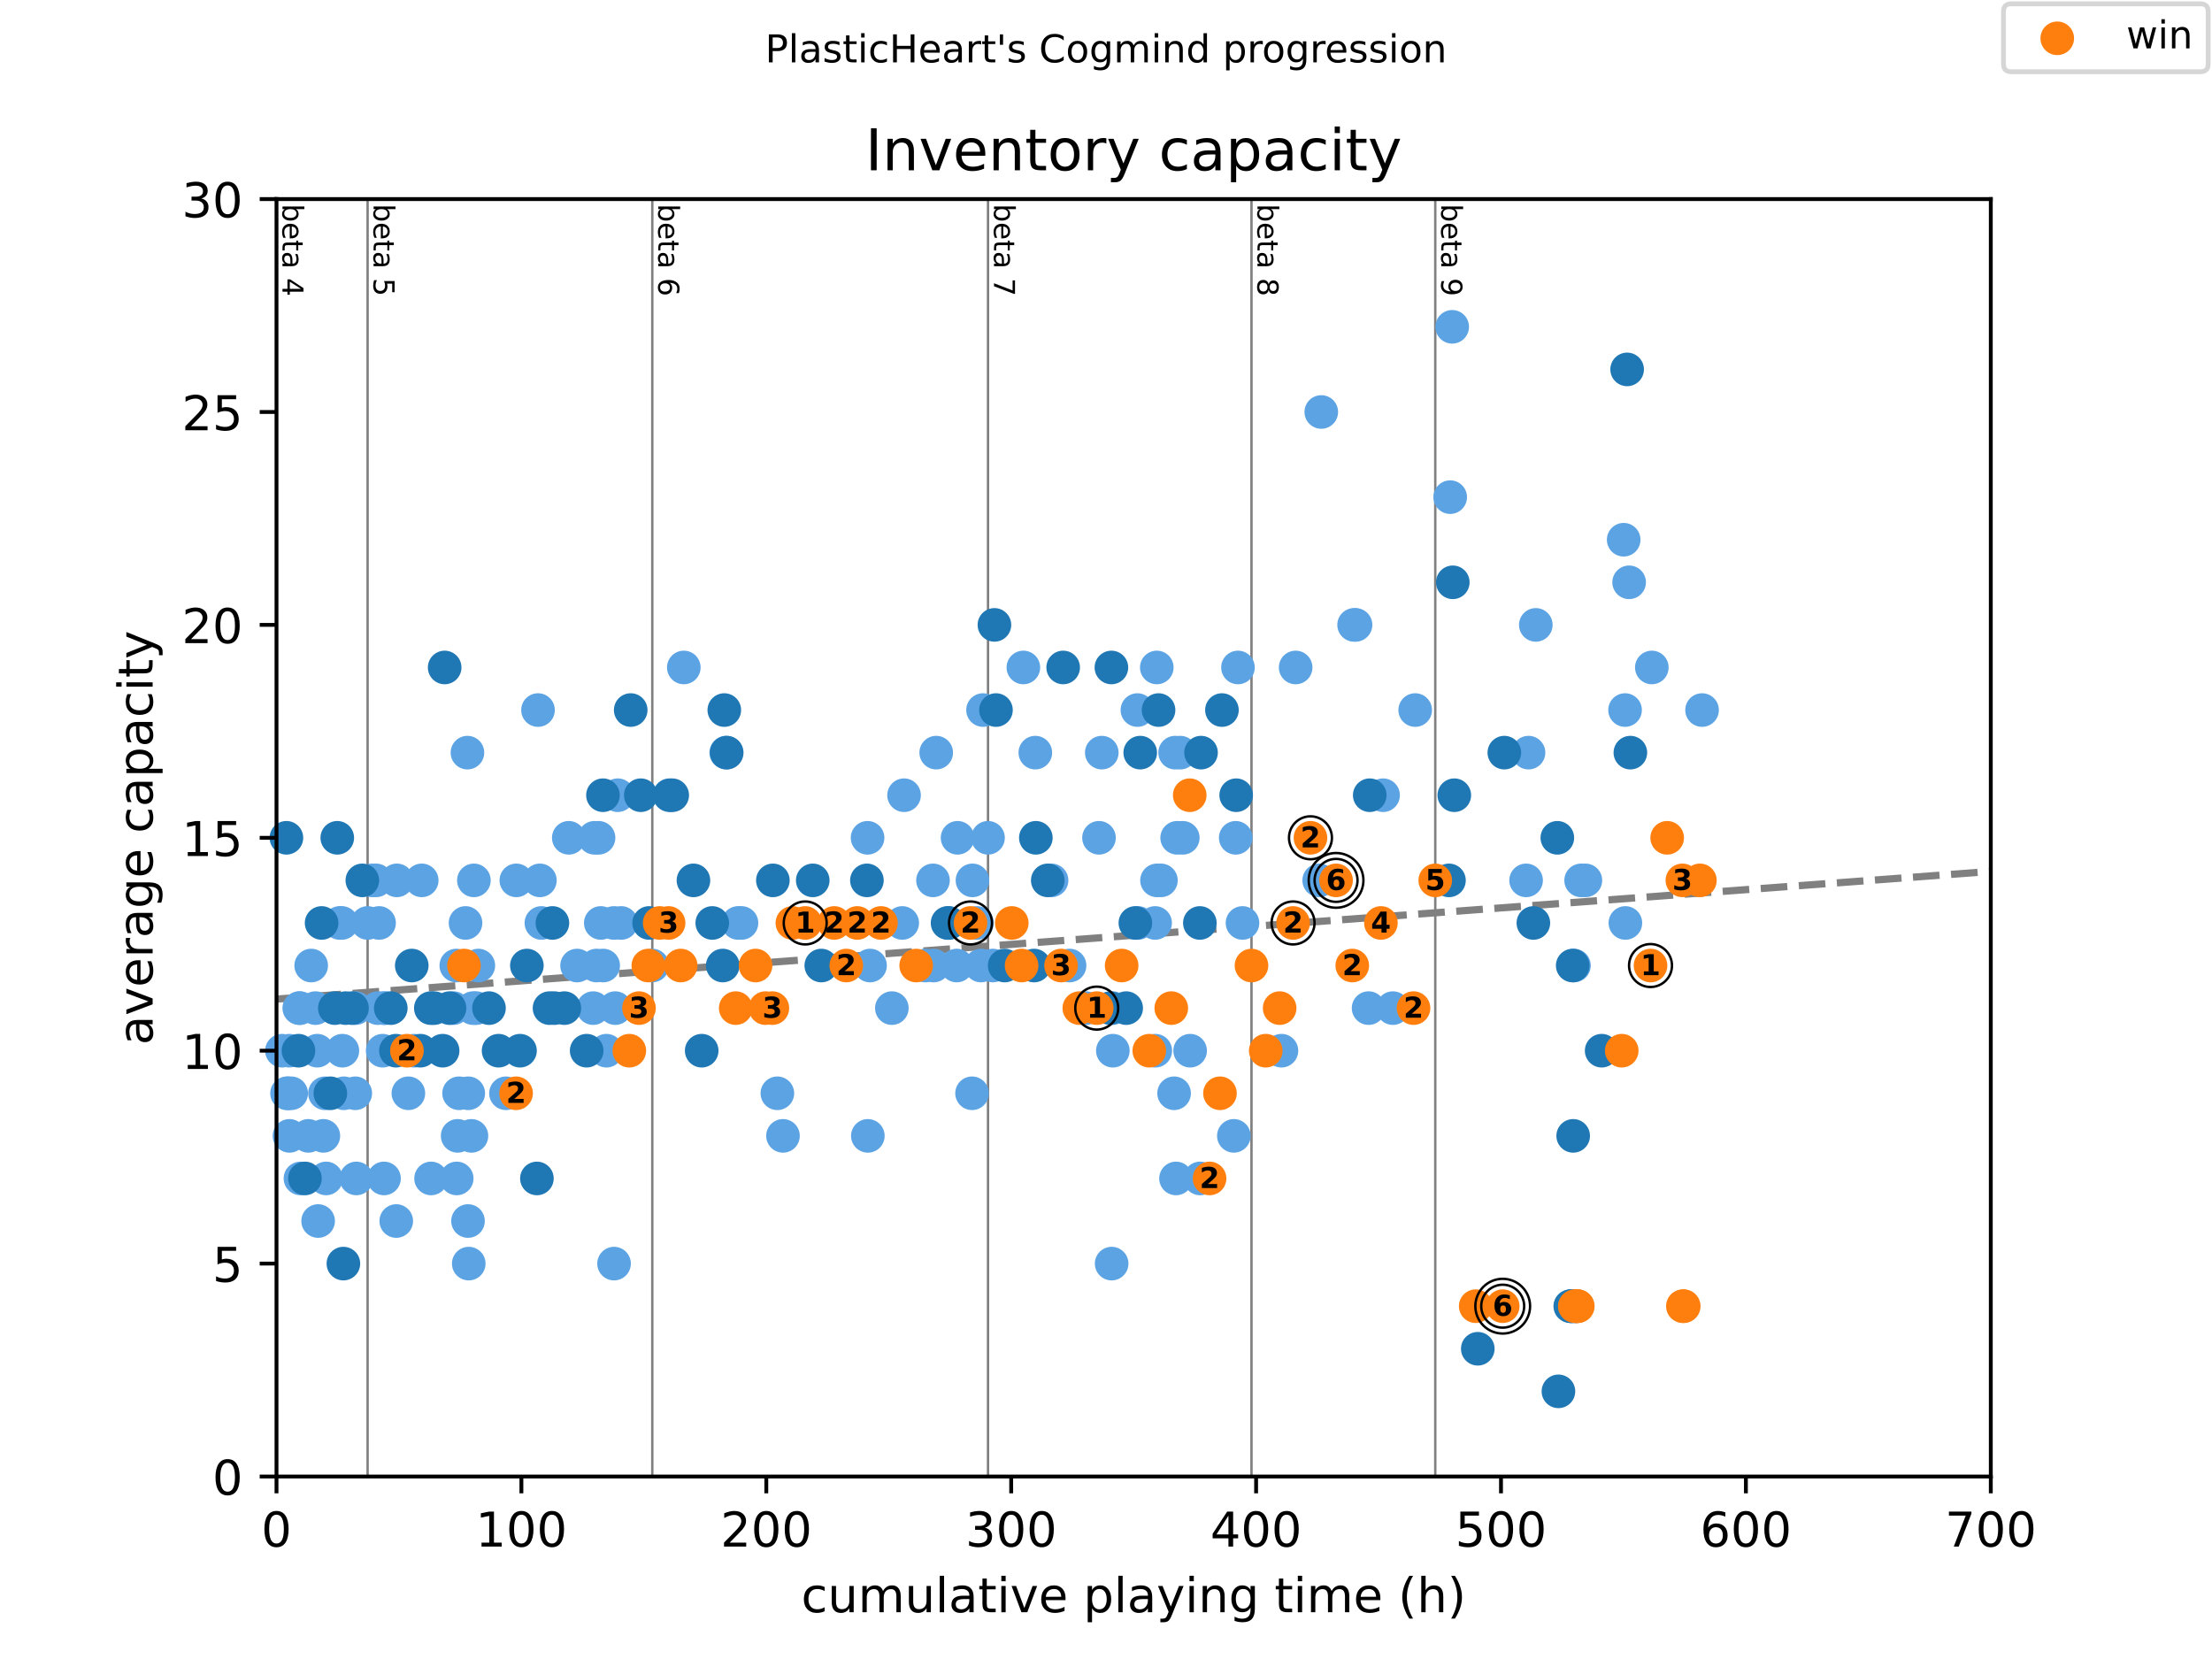 <?xml version="1.0" encoding="utf-8" standalone="no"?>
<!DOCTYPE svg PUBLIC "-//W3C//DTD SVG 1.1//EN"
  "http://www.w3.org/Graphics/SVG/1.1/DTD/svg11.dtd">
<!-- Created with matplotlib (https://matplotlib.org/) -->
<svg height="345.6pt" version="1.1" viewBox="0 0 460.8 345.6" width="460.8pt" xmlns="http://www.w3.org/2000/svg" xmlns:xlink="http://www.w3.org/1999/xlink">
 <defs>
  <style type="text/css">
*{stroke-linecap:butt;stroke-linejoin:round;}
  </style>
 </defs>
 <g id="figure_1">
  <g id="patch_1">
   <path d="M 0 345.6 
L 460.8 345.6 
L 460.8 0 
L 0 0 
z
" style="fill:#ffffff;"/>
  </g>
  <g id="axes_1">
   <g id="patch_2">
    <path d="M 57.6 307.584 
L 414.72 307.584 
L 414.72 41.472 
L 57.6 41.472 
z
" style="fill:#ffffff;"/>
   </g>
   <g id="line2d_1">
    <path clip-path="url(#p0df91ae44b)" d="M 57.6 208.132 
L 414.72 181.531 
" style="fill:none;stroke:#808080;stroke-dasharray:5.55,2.4;stroke-dashoffset:0;stroke-width:1.5;"/>
   </g>
   <g id="line2d_2">
    <path clip-path="url(#p0df91ae44b)" d="M 76.578 307.584 
L 76.578 41.472 
" style="fill:none;stroke:#808080;stroke-linecap:square;stroke-width:0.5;"/>
   </g>
   <g id="line2d_3">
    <path clip-path="url(#p0df91ae44b)" d="M 135.886 307.584 
L 135.886 41.472 
" style="fill:none;stroke:#808080;stroke-linecap:square;stroke-width:0.5;"/>
   </g>
   <g id="line2d_4">
    <path clip-path="url(#p0df91ae44b)" d="M 205.822 307.584 
L 205.822 41.472 
" style="fill:none;stroke:#808080;stroke-linecap:square;stroke-width:0.5;"/>
   </g>
   <g id="line2d_5">
    <path clip-path="url(#p0df91ae44b)" d="M 260.708 307.584 
L 260.708 41.472 
" style="fill:none;stroke:#808080;stroke-linecap:square;stroke-width:0.5;"/>
   </g>
   <g id="line2d_6">
    <path clip-path="url(#p0df91ae44b)" d="M 298.993 307.584 
L 298.993 41.472 
" style="fill:none;stroke:#808080;stroke-linecap:square;stroke-width:0.5;"/>
   </g>
   <g id="text_1">
    <!-- beta 4 -->
    <defs>
     <path d="M 48.688 27.297 
Q 48.688 37.203 44.609 42.844 
Q 40.531 48.484 33.406 48.484 
Q 26.266 48.484 22.188 42.844 
Q 18.109 37.203 18.109 27.297 
Q 18.109 17.391 22.188 11.75 
Q 26.266 6.109 33.406 6.109 
Q 40.531 6.109 44.609 11.75 
Q 48.688 17.391 48.688 27.297 
z
M 18.109 46.391 
Q 20.953 51.266 25.266 53.625 
Q 29.594 56 35.594 56 
Q 45.562 56 51.781 48.094 
Q 58.016 40.188 58.016 27.297 
Q 58.016 14.406 51.781 6.484 
Q 45.562 -1.422 35.594 -1.422 
Q 29.594 -1.422 25.266 0.953 
Q 20.953 3.328 18.109 8.203 
L 18.109 0 
L 9.078 0 
L 9.078 75.984 
L 18.109 75.984 
z
" id="DejaVuSans-98"/>
     <path d="M 56.203 29.594 
L 56.203 25.203 
L 14.891 25.203 
Q 15.484 15.922 20.484 11.062 
Q 25.484 6.203 34.422 6.203 
Q 39.594 6.203 44.453 7.469 
Q 49.312 8.734 54.109 11.281 
L 54.109 2.781 
Q 49.266 0.734 44.188 -0.344 
Q 39.109 -1.422 33.891 -1.422 
Q 20.797 -1.422 13.156 6.188 
Q 5.516 13.812 5.516 26.812 
Q 5.516 40.234 12.766 48.109 
Q 20.016 56 32.328 56 
Q 43.359 56 49.781 48.891 
Q 56.203 41.797 56.203 29.594 
z
M 47.219 32.234 
Q 47.125 39.594 43.094 43.984 
Q 39.062 48.391 32.422 48.391 
Q 24.906 48.391 20.391 44.141 
Q 15.875 39.891 15.188 32.172 
z
" id="DejaVuSans-101"/>
     <path d="M 18.312 70.219 
L 18.312 54.688 
L 36.812 54.688 
L 36.812 47.703 
L 18.312 47.703 
L 18.312 18.016 
Q 18.312 11.328 20.141 9.422 
Q 21.969 7.516 27.594 7.516 
L 36.812 7.516 
L 36.812 0 
L 27.594 0 
Q 17.188 0 13.234 3.875 
Q 9.281 7.766 9.281 18.016 
L 9.281 47.703 
L 2.688 47.703 
L 2.688 54.688 
L 9.281 54.688 
L 9.281 70.219 
z
" id="DejaVuSans-116"/>
     <path d="M 34.281 27.484 
Q 23.391 27.484 19.188 25 
Q 14.984 22.516 14.984 16.5 
Q 14.984 11.719 18.141 8.906 
Q 21.297 6.109 26.703 6.109 
Q 34.188 6.109 38.703 11.406 
Q 43.219 16.703 43.219 25.484 
L 43.219 27.484 
z
M 52.203 31.203 
L 52.203 0 
L 43.219 0 
L 43.219 8.297 
Q 40.141 3.328 35.547 0.953 
Q 30.953 -1.422 24.312 -1.422 
Q 15.922 -1.422 10.953 3.297 
Q 6 8.016 6 15.922 
Q 6 25.141 12.172 29.828 
Q 18.359 34.516 30.609 34.516 
L 43.219 34.516 
L 43.219 35.406 
Q 43.219 41.609 39.141 45 
Q 35.062 48.391 27.688 48.391 
Q 23 48.391 18.547 47.266 
Q 14.109 46.141 10.016 43.891 
L 10.016 52.203 
Q 14.938 54.109 19.578 55.047 
Q 24.219 56 28.609 56 
Q 40.484 56 46.344 49.844 
Q 52.203 43.703 52.203 31.203 
z
" id="DejaVuSans-97"/>
     <path id="DejaVuSans-32"/>
     <path d="M 37.797 64.312 
L 12.891 25.391 
L 37.797 25.391 
z
M 35.203 72.906 
L 47.609 72.906 
L 47.609 25.391 
L 58.016 25.391 
L 58.016 17.188 
L 47.609 17.188 
L 47.609 0 
L 37.797 0 
L 37.797 17.188 
L 4.891 17.188 
L 4.891 26.703 
z
" id="DejaVuSans-52"/>
    </defs>
    <g transform="translate(58.848 42.472)rotate(-270)scale(0.06 -0.06)">
     <use xlink:href="#DejaVuSans-98"/>
     <use x="63.477" xlink:href="#DejaVuSans-101"/>
     <use x="125" xlink:href="#DejaVuSans-116"/>
     <use x="164.209" xlink:href="#DejaVuSans-97"/>
     <use x="225.488" xlink:href="#DejaVuSans-32"/>
     <use x="257.275" xlink:href="#DejaVuSans-52"/>
    </g>
   </g>
   <g id="text_2">
    <!-- beta 5 -->
    <defs>
     <path d="M 10.797 72.906 
L 49.516 72.906 
L 49.516 64.594 
L 19.828 64.594 
L 19.828 46.734 
Q 21.969 47.469 24.109 47.828 
Q 26.266 48.188 28.422 48.188 
Q 40.625 48.188 47.75 41.5 
Q 54.891 34.812 54.891 23.391 
Q 54.891 11.625 47.562 5.094 
Q 40.234 -1.422 26.906 -1.422 
Q 22.312 -1.422 17.547 -0.641 
Q 12.797 0.141 7.719 1.703 
L 7.719 11.625 
Q 12.109 9.234 16.797 8.062 
Q 21.484 6.891 26.703 6.891 
Q 35.156 6.891 40.078 11.328 
Q 45.016 15.766 45.016 23.391 
Q 45.016 31 40.078 35.438 
Q 35.156 39.891 26.703 39.891 
Q 22.75 39.891 18.812 39.016 
Q 14.891 38.141 10.797 36.281 
z
" id="DejaVuSans-53"/>
    </defs>
    <g transform="translate(77.826 42.472)rotate(-270)scale(0.06 -0.06)">
     <use xlink:href="#DejaVuSans-98"/>
     <use x="63.477" xlink:href="#DejaVuSans-101"/>
     <use x="125" xlink:href="#DejaVuSans-116"/>
     <use x="164.209" xlink:href="#DejaVuSans-97"/>
     <use x="225.488" xlink:href="#DejaVuSans-32"/>
     <use x="257.275" xlink:href="#DejaVuSans-53"/>
    </g>
   </g>
   <g id="text_3">
    <!-- beta 6 -->
    <defs>
     <path d="M 33.016 40.375 
Q 26.375 40.375 22.484 35.828 
Q 18.609 31.297 18.609 23.391 
Q 18.609 15.531 22.484 10.953 
Q 26.375 6.391 33.016 6.391 
Q 39.656 6.391 43.531 10.953 
Q 47.406 15.531 47.406 23.391 
Q 47.406 31.297 43.531 35.828 
Q 39.656 40.375 33.016 40.375 
z
M 52.594 71.297 
L 52.594 62.312 
Q 48.875 64.062 45.094 64.984 
Q 41.312 65.922 37.594 65.922 
Q 27.828 65.922 22.672 59.328 
Q 17.531 52.734 16.797 39.406 
Q 19.672 43.656 24.016 45.922 
Q 28.375 48.188 33.594 48.188 
Q 44.578 48.188 50.953 41.516 
Q 57.328 34.859 57.328 23.391 
Q 57.328 12.156 50.688 5.359 
Q 44.047 -1.422 33.016 -1.422 
Q 20.359 -1.422 13.672 8.266 
Q 6.984 17.969 6.984 36.375 
Q 6.984 53.656 15.188 63.938 
Q 23.391 74.219 37.203 74.219 
Q 40.922 74.219 44.703 73.484 
Q 48.484 72.75 52.594 71.297 
z
" id="DejaVuSans-54"/>
    </defs>
    <g transform="translate(137.134 42.472)rotate(-270)scale(0.06 -0.06)">
     <use xlink:href="#DejaVuSans-98"/>
     <use x="63.477" xlink:href="#DejaVuSans-101"/>
     <use x="125" xlink:href="#DejaVuSans-116"/>
     <use x="164.209" xlink:href="#DejaVuSans-97"/>
     <use x="225.488" xlink:href="#DejaVuSans-32"/>
     <use x="257.275" xlink:href="#DejaVuSans-54"/>
    </g>
   </g>
   <g id="text_4">
    <!-- beta 7 -->
    <defs>
     <path d="M 8.203 72.906 
L 55.078 72.906 
L 55.078 68.703 
L 28.609 0 
L 18.312 0 
L 43.219 64.594 
L 8.203 64.594 
z
" id="DejaVuSans-55"/>
    </defs>
    <g transform="translate(207.07 42.472)rotate(-270)scale(0.06 -0.06)">
     <use xlink:href="#DejaVuSans-98"/>
     <use x="63.477" xlink:href="#DejaVuSans-101"/>
     <use x="125" xlink:href="#DejaVuSans-116"/>
     <use x="164.209" xlink:href="#DejaVuSans-97"/>
     <use x="225.488" xlink:href="#DejaVuSans-32"/>
     <use x="257.275" xlink:href="#DejaVuSans-55"/>
    </g>
   </g>
   <g id="text_5">
    <!-- beta 8 -->
    <defs>
     <path d="M 31.781 34.625 
Q 24.75 34.625 20.719 30.859 
Q 16.703 27.094 16.703 20.516 
Q 16.703 13.922 20.719 10.156 
Q 24.75 6.391 31.781 6.391 
Q 38.812 6.391 42.859 10.172 
Q 46.922 13.969 46.922 20.516 
Q 46.922 27.094 42.891 30.859 
Q 38.875 34.625 31.781 34.625 
z
M 21.922 38.812 
Q 15.578 40.375 12.031 44.719 
Q 8.5 49.078 8.5 55.328 
Q 8.5 64.062 14.719 69.141 
Q 20.953 74.219 31.781 74.219 
Q 42.672 74.219 48.875 69.141 
Q 55.078 64.062 55.078 55.328 
Q 55.078 49.078 51.531 44.719 
Q 48 40.375 41.703 38.812 
Q 48.828 37.156 52.797 32.312 
Q 56.781 27.484 56.781 20.516 
Q 56.781 9.906 50.312 4.234 
Q 43.844 -1.422 31.781 -1.422 
Q 19.734 -1.422 13.25 4.234 
Q 6.781 9.906 6.781 20.516 
Q 6.781 27.484 10.781 32.312 
Q 14.797 37.156 21.922 38.812 
z
M 18.312 54.391 
Q 18.312 48.734 21.844 45.562 
Q 25.391 42.391 31.781 42.391 
Q 38.141 42.391 41.719 45.562 
Q 45.312 48.734 45.312 54.391 
Q 45.312 60.062 41.719 63.234 
Q 38.141 66.406 31.781 66.406 
Q 25.391 66.406 21.844 63.234 
Q 18.312 60.062 18.312 54.391 
z
" id="DejaVuSans-56"/>
    </defs>
    <g transform="translate(261.956 42.472)rotate(-270)scale(0.06 -0.06)">
     <use xlink:href="#DejaVuSans-98"/>
     <use x="63.477" xlink:href="#DejaVuSans-101"/>
     <use x="125" xlink:href="#DejaVuSans-116"/>
     <use x="164.209" xlink:href="#DejaVuSans-97"/>
     <use x="225.488" xlink:href="#DejaVuSans-32"/>
     <use x="257.275" xlink:href="#DejaVuSans-56"/>
    </g>
   </g>
   <g id="text_6">
    <!-- beta 9 -->
    <defs>
     <path d="M 10.984 1.516 
L 10.984 10.5 
Q 14.703 8.734 18.5 7.812 
Q 22.312 6.891 25.984 6.891 
Q 35.75 6.891 40.891 13.453 
Q 46.047 20.016 46.781 33.406 
Q 43.953 29.203 39.594 26.953 
Q 35.25 24.703 29.984 24.703 
Q 19.047 24.703 12.672 31.312 
Q 6.297 37.938 6.297 49.422 
Q 6.297 60.641 12.938 67.422 
Q 19.578 74.219 30.609 74.219 
Q 43.266 74.219 49.922 64.516 
Q 56.594 54.828 56.594 36.375 
Q 56.594 19.141 48.406 8.859 
Q 40.234 -1.422 26.422 -1.422 
Q 22.703 -1.422 18.891 -0.688 
Q 15.094 0.047 10.984 1.516 
z
M 30.609 32.422 
Q 37.25 32.422 41.125 36.953 
Q 45.016 41.5 45.016 49.422 
Q 45.016 57.281 41.125 61.844 
Q 37.25 66.406 30.609 66.406 
Q 23.969 66.406 20.094 61.844 
Q 16.219 57.281 16.219 49.422 
Q 16.219 41.5 20.094 36.953 
Q 23.969 32.422 30.609 32.422 
z
" id="DejaVuSans-57"/>
    </defs>
    <g transform="translate(300.241 42.472)rotate(-270)scale(0.06 -0.06)">
     <use xlink:href="#DejaVuSans-98"/>
     <use x="63.477" xlink:href="#DejaVuSans-101"/>
     <use x="125" xlink:href="#DejaVuSans-116"/>
     <use x="164.209" xlink:href="#DejaVuSans-97"/>
     <use x="225.488" xlink:href="#DejaVuSans-32"/>
     <use x="257.275" xlink:href="#DejaVuSans-57"/>
    </g>
   </g>
   <g id="PathCollection_1">
    <defs>
     <path d="M 0 3 
C 0.796 3 1.559 2.684 2.121 2.121 
C 2.684 1.559 3 0.796 3 0 
C 3 -0.796 2.684 -1.559 2.121 -2.121 
C 1.559 -2.684 0.796 -3 0 -3 
C -0.796 -3 -1.559 -2.684 -2.121 -2.121 
C -2.684 -1.559 -3 -0.796 -3 0 
C -3 0.796 -2.684 1.559 -2.121 2.121 
C -1.559 2.684 -0.796 3 0 3 
z
" id="mcfcc1c095c" style="stroke:#5ca3e4;"/>
    </defs>
    <g>
     <use style="fill:#5ca3e4;stroke:#5ca3e4;" x="58.731" xlink:href="#mcfcc1c095c" y="218.88"/>
     <use style="fill:#5ca3e4;stroke:#5ca3e4;" x="59.794" xlink:href="#mcfcc1c095c" y="227.75"/>
     <use style="fill:#5ca3e4;stroke:#5ca3e4;" x="59.972" xlink:href="#mcfcc1c095c" y="227.75"/>
     <use style="fill:#5ca3e4;stroke:#5ca3e4;" x="60.236" xlink:href="#mcfcc1c095c" y="218.88"/>
     <use style="fill:#5ca3e4;stroke:#5ca3e4;" x="60.304" xlink:href="#mcfcc1c095c" y="236.621"/>
     <use style="fill:#5ca3e4;stroke:#5ca3e4;" x="60.661" xlink:href="#mcfcc1c095c" y="227.75"/>
     <use style="fill:#5ca3e4;stroke:#5ca3e4;" x="62.345" xlink:href="#mcfcc1c095c" y="210.01"/>
     <use style="fill:#5ca3e4;stroke:#5ca3e4;" x="62.455" xlink:href="#mcfcc1c095c" y="210.01"/>
     <use style="fill:#5ca3e4;stroke:#5ca3e4;" x="62.591" xlink:href="#mcfcc1c095c" y="245.491"/>
     <use style="fill:#5ca3e4;stroke:#5ca3e4;" x="64.241" xlink:href="#mcfcc1c095c" y="236.621"/>
     <use style="fill:#5ca3e4;stroke:#5ca3e4;" x="64.827" xlink:href="#mcfcc1c095c" y="201.139"/>
     <use style="fill:#5ca3e4;stroke:#5ca3e4;" x="65.712" xlink:href="#mcfcc1c095c" y="210.01"/>
     <use style="fill:#5ca3e4;stroke:#5ca3e4;" x="66.086" xlink:href="#mcfcc1c095c" y="218.88"/>
     <use style="fill:#5ca3e4;stroke:#5ca3e4;" x="66.273" xlink:href="#mcfcc1c095c" y="254.362"/>
     <use style="fill:#5ca3e4;stroke:#5ca3e4;" x="67.361" xlink:href="#mcfcc1c095c" y="236.621"/>
     <use style="fill:#5ca3e4;stroke:#5ca3e4;" x="67.693" xlink:href="#mcfcc1c095c" y="227.75"/>
     <use style="fill:#5ca3e4;stroke:#5ca3e4;" x="67.931" xlink:href="#mcfcc1c095c" y="245.491"/>
     <use style="fill:#5ca3e4;stroke:#5ca3e4;" x="70.762" xlink:href="#mcfcc1c095c" y="192.269"/>
     <use style="fill:#5ca3e4;stroke:#5ca3e4;" x="71.196" xlink:href="#mcfcc1c095c" y="192.269"/>
     <use style="fill:#5ca3e4;stroke:#5ca3e4;" x="71.324" xlink:href="#mcfcc1c095c" y="218.88"/>
     <use style="fill:#5ca3e4;stroke:#5ca3e4;" x="71.63" xlink:href="#mcfcc1c095c" y="227.75"/>
     <use style="fill:#5ca3e4;stroke:#5ca3e4;" x="74.011" xlink:href="#mcfcc1c095c" y="227.75"/>
     <use style="fill:#5ca3e4;stroke:#5ca3e4;" x="74.104" xlink:href="#mcfcc1c095c" y="210.01"/>
     <use style="fill:#5ca3e4;stroke:#5ca3e4;" x="74.232" xlink:href="#mcfcc1c095c" y="245.491"/>
     <use style="fill:#5ca3e4;stroke:#5ca3e4;" x="76.578" xlink:href="#mcfcc1c095c" y="192.269"/>
     <use style="fill:#5ca3e4;stroke:#5ca3e4;" x="77.548" xlink:href="#mcfcc1c095c" y="183.398"/>
     <use style="fill:#5ca3e4;stroke:#5ca3e4;" x="78.338" xlink:href="#mcfcc1c095c" y="183.398"/>
     <use style="fill:#5ca3e4;stroke:#5ca3e4;" x="78.704" xlink:href="#mcfcc1c095c" y="210.01"/>
     <use style="fill:#5ca3e4;stroke:#5ca3e4;" x="78.968" xlink:href="#mcfcc1c095c" y="192.269"/>
     <use style="fill:#5ca3e4;stroke:#5ca3e4;" x="79.716" xlink:href="#mcfcc1c095c" y="218.88"/>
     <use style="fill:#5ca3e4;stroke:#5ca3e4;" x="79.86" xlink:href="#mcfcc1c095c" y="210.01"/>
     <use style="fill:#5ca3e4;stroke:#5ca3e4;" x="79.997" xlink:href="#mcfcc1c095c" y="245.491"/>
     <use style="fill:#5ca3e4;stroke:#5ca3e4;" x="80.243" xlink:href="#mcfcc1c095c" y="210.01"/>
     <use style="fill:#5ca3e4;stroke:#5ca3e4;" x="82.547" xlink:href="#mcfcc1c095c" y="254.362"/>
     <use style="fill:#5ca3e4;stroke:#5ca3e4;" x="82.666" xlink:href="#mcfcc1c095c" y="183.398"/>
     <use style="fill:#5ca3e4;stroke:#5ca3e4;" x="85.073" xlink:href="#mcfcc1c095c" y="227.75"/>
     <use style="fill:#5ca3e4;stroke:#5ca3e4;" x="86.263" xlink:href="#mcfcc1c095c" y="218.88"/>
     <use style="fill:#5ca3e4;stroke:#5ca3e4;" x="87.853" xlink:href="#mcfcc1c095c" y="183.398"/>
     <use style="fill:#5ca3e4;stroke:#5ca3e4;" x="89.8" xlink:href="#mcfcc1c095c" y="245.491"/>
     <use style="fill:#5ca3e4;stroke:#5ca3e4;" x="94.468" xlink:href="#mcfcc1c095c" y="210.01"/>
     <use style="fill:#5ca3e4;stroke:#5ca3e4;" x="95.055" xlink:href="#mcfcc1c095c" y="201.139"/>
     <use style="fill:#5ca3e4;stroke:#5ca3e4;" x="95.14" xlink:href="#mcfcc1c095c" y="245.491"/>
     <use style="fill:#5ca3e4;stroke:#5ca3e4;" x="95.336" xlink:href="#mcfcc1c095c" y="236.621"/>
     <use style="fill:#5ca3e4;stroke:#5ca3e4;" x="95.633" xlink:href="#mcfcc1c095c" y="227.75"/>
     <use style="fill:#5ca3e4;stroke:#5ca3e4;" x="96.977" xlink:href="#mcfcc1c095c" y="192.269"/>
     <use style="fill:#5ca3e4;stroke:#5ca3e4;" x="97.376" xlink:href="#mcfcc1c095c" y="156.787"/>
     <use style="fill:#5ca3e4;stroke:#5ca3e4;" x="97.495" xlink:href="#mcfcc1c095c" y="254.362"/>
     <use style="fill:#5ca3e4;stroke:#5ca3e4;" x="97.546" xlink:href="#mcfcc1c095c" y="227.75"/>
     <use style="fill:#5ca3e4;stroke:#5ca3e4;" x="97.648" xlink:href="#mcfcc1c095c" y="263.232"/>
     <use style="fill:#5ca3e4;stroke:#5ca3e4;" x="98.21" xlink:href="#mcfcc1c095c" y="236.621"/>
     <use style="fill:#5ca3e4;stroke:#5ca3e4;" x="98.55" xlink:href="#mcfcc1c095c" y="210.01"/>
     <use style="fill:#5ca3e4;stroke:#5ca3e4;" x="98.72" xlink:href="#mcfcc1c095c" y="183.398"/>
     <use style="fill:#5ca3e4;stroke:#5ca3e4;" x="99.196" xlink:href="#mcfcc1c095c" y="210.01"/>
     <use style="fill:#5ca3e4;stroke:#5ca3e4;" x="99.647" xlink:href="#mcfcc1c095c" y="201.139"/>
     <use style="fill:#5ca3e4;stroke:#5ca3e4;" x="105.403" xlink:href="#mcfcc1c095c" y="227.75"/>
     <use style="fill:#5ca3e4;stroke:#5ca3e4;" x="107.563" xlink:href="#mcfcc1c095c" y="183.398"/>
     <use style="fill:#5ca3e4;stroke:#5ca3e4;" x="112.078" xlink:href="#mcfcc1c095c" y="147.917"/>
     <use style="fill:#5ca3e4;stroke:#5ca3e4;" x="112.469" xlink:href="#mcfcc1c095c" y="183.398"/>
     <use style="fill:#5ca3e4;stroke:#5ca3e4;" x="112.784" xlink:href="#mcfcc1c095c" y="192.269"/>
     <use style="fill:#5ca3e4;stroke:#5ca3e4;" x="118.489" xlink:href="#mcfcc1c095c" y="174.528"/>
     <use style="fill:#5ca3e4;stroke:#5ca3e4;" x="120.215" xlink:href="#mcfcc1c095c" y="201.139"/>
     <use style="fill:#5ca3e4;stroke:#5ca3e4;" x="123.574" xlink:href="#mcfcc1c095c" y="210.01"/>
     <use style="fill:#5ca3e4;stroke:#5ca3e4;" x="123.846" xlink:href="#mcfcc1c095c" y="174.528"/>
     <use style="fill:#5ca3e4;stroke:#5ca3e4;" x="124.262" xlink:href="#mcfcc1c095c" y="201.139"/>
     <use style="fill:#5ca3e4;stroke:#5ca3e4;" x="124.688" xlink:href="#mcfcc1c095c" y="174.528"/>
     <use style="fill:#5ca3e4;stroke:#5ca3e4;" x="125.155" xlink:href="#mcfcc1c095c" y="192.269"/>
     <use style="fill:#5ca3e4;stroke:#5ca3e4;" x="125.657" xlink:href="#mcfcc1c095c" y="201.139"/>
     <use style="fill:#5ca3e4;stroke:#5ca3e4;" x="126.329" xlink:href="#mcfcc1c095c" y="218.88"/>
     <use style="fill:#5ca3e4;stroke:#5ca3e4;" x="127.885" xlink:href="#mcfcc1c095c" y="192.269"/>
     <use style="fill:#5ca3e4;stroke:#5ca3e4;" x="127.919" xlink:href="#mcfcc1c095c" y="263.232"/>
     <use style="fill:#5ca3e4;stroke:#5ca3e4;" x="128.165" xlink:href="#mcfcc1c095c" y="210.01"/>
     <use style="fill:#5ca3e4;stroke:#5ca3e4;" x="128.684" xlink:href="#mcfcc1c095c" y="165.658"/>
     <use style="fill:#5ca3e4;stroke:#5ca3e4;" x="129.407" xlink:href="#mcfcc1c095c" y="192.269"/>
     <use style="fill:#5ca3e4;stroke:#5ca3e4;" x="135.886" xlink:href="#mcfcc1c095c" y="201.139"/>
     <use style="fill:#5ca3e4;stroke:#5ca3e4;" x="142.45" xlink:href="#mcfcc1c095c" y="139.046"/>
     <use style="fill:#5ca3e4;stroke:#5ca3e4;" x="151.284" xlink:href="#mcfcc1c095c" y="156.787"/>
     <use style="fill:#5ca3e4;stroke:#5ca3e4;" x="153.767" xlink:href="#mcfcc1c095c" y="192.269"/>
     <use style="fill:#5ca3e4;stroke:#5ca3e4;" x="154.465" xlink:href="#mcfcc1c095c" y="192.269"/>
     <use style="fill:#5ca3e4;stroke:#5ca3e4;" x="161.939" xlink:href="#mcfcc1c095c" y="227.75"/>
     <use style="fill:#5ca3e4;stroke:#5ca3e4;" x="163.112" xlink:href="#mcfcc1c095c" y="236.621"/>
     <use style="fill:#5ca3e4;stroke:#5ca3e4;" x="180.73" xlink:href="#mcfcc1c095c" y="174.528"/>
     <use style="fill:#5ca3e4;stroke:#5ca3e4;" x="180.789" xlink:href="#mcfcc1c095c" y="236.621"/>
     <use style="fill:#5ca3e4;stroke:#5ca3e4;" x="181.249" xlink:href="#mcfcc1c095c" y="201.139"/>
     <use style="fill:#5ca3e4;stroke:#5ca3e4;" x="185.789" xlink:href="#mcfcc1c095c" y="210.01"/>
     <use style="fill:#5ca3e4;stroke:#5ca3e4;" x="187.949" xlink:href="#mcfcc1c095c" y="192.269"/>
     <use style="fill:#5ca3e4;stroke:#5ca3e4;" x="188.331" xlink:href="#mcfcc1c095c" y="165.658"/>
     <use style="fill:#5ca3e4;stroke:#5ca3e4;" x="192.761" xlink:href="#mcfcc1c095c" y="201.139"/>
     <use style="fill:#5ca3e4;stroke:#5ca3e4;" x="194.36" xlink:href="#mcfcc1c095c" y="183.398"/>
     <use style="fill:#5ca3e4;stroke:#5ca3e4;" x="194.487" xlink:href="#mcfcc1c095c" y="201.139"/>
     <use style="fill:#5ca3e4;stroke:#5ca3e4;" x="195.032" xlink:href="#mcfcc1c095c" y="156.787"/>
     <use style="fill:#5ca3e4;stroke:#5ca3e4;" x="199.3" xlink:href="#mcfcc1c095c" y="201.139"/>
     <use style="fill:#5ca3e4;stroke:#5ca3e4;" x="199.479" xlink:href="#mcfcc1c095c" y="174.528"/>
     <use style="fill:#5ca3e4;stroke:#5ca3e4;" x="202.497" xlink:href="#mcfcc1c095c" y="227.75"/>
     <use style="fill:#5ca3e4;stroke:#5ca3e4;" x="202.582" xlink:href="#mcfcc1c095c" y="183.398"/>
     <use style="fill:#5ca3e4;stroke:#5ca3e4;" x="203.518" xlink:href="#mcfcc1c095c" y="192.269"/>
     <use style="fill:#5ca3e4;stroke:#5ca3e4;" x="204.351" xlink:href="#mcfcc1c095c" y="201.139"/>
     <use style="fill:#5ca3e4;stroke:#5ca3e4;" x="204.784" xlink:href="#mcfcc1c095c" y="147.917"/>
     <use style="fill:#5ca3e4;stroke:#5ca3e4;" x="205.822" xlink:href="#mcfcc1c095c" y="174.528"/>
     <use style="fill:#5ca3e4;stroke:#5ca3e4;" x="206.825" xlink:href="#mcfcc1c095c" y="201.139"/>
     <use style="fill:#5ca3e4;stroke:#5ca3e4;" x="213.185" xlink:href="#mcfcc1c095c" y="139.046"/>
     <use style="fill:#5ca3e4;stroke:#5ca3e4;" x="215.677" xlink:href="#mcfcc1c095c" y="156.787"/>
     <use style="fill:#5ca3e4;stroke:#5ca3e4;" x="219.061" xlink:href="#mcfcc1c095c" y="183.398"/>
     <use style="fill:#5ca3e4;stroke:#5ca3e4;" x="222.811" xlink:href="#mcfcc1c095c" y="201.139"/>
     <use style="fill:#5ca3e4;stroke:#5ca3e4;" x="226.195" xlink:href="#mcfcc1c095c" y="210.01"/>
     <use style="fill:#5ca3e4;stroke:#5ca3e4;" x="228.941" xlink:href="#mcfcc1c095c" y="174.528"/>
     <use style="fill:#5ca3e4;stroke:#5ca3e4;" x="229.519" xlink:href="#mcfcc1c095c" y="156.787"/>
     <use style="fill:#5ca3e4;stroke:#5ca3e4;" x="231.577" xlink:href="#mcfcc1c095c" y="263.232"/>
     <use style="fill:#5ca3e4;stroke:#5ca3e4;" x="231.756" xlink:href="#mcfcc1c095c" y="210.01"/>
     <use style="fill:#5ca3e4;stroke:#5ca3e4;" x="231.824" xlink:href="#mcfcc1c095c" y="218.88"/>
     <use style="fill:#5ca3e4;stroke:#5ca3e4;" x="236.942" xlink:href="#mcfcc1c095c" y="147.917"/>
     <use style="fill:#5ca3e4;stroke:#5ca3e4;" x="237.07" xlink:href="#mcfcc1c095c" y="192.269"/>
     <use style="fill:#5ca3e4;stroke:#5ca3e4;" x="240.633" xlink:href="#mcfcc1c095c" y="192.269"/>
     <use style="fill:#5ca3e4;stroke:#5ca3e4;" x="240.667" xlink:href="#mcfcc1c095c" y="218.88"/>
     <use style="fill:#5ca3e4;stroke:#5ca3e4;" x="240.981" xlink:href="#mcfcc1c095c" y="139.046"/>
     <use style="fill:#5ca3e4;stroke:#5ca3e4;" x="241.024" xlink:href="#mcfcc1c095c" y="183.398"/>
     <use style="fill:#5ca3e4;stroke:#5ca3e4;" x="241.84" xlink:href="#mcfcc1c095c" y="183.398"/>
     <use style="fill:#5ca3e4;stroke:#5ca3e4;" x="244.586" xlink:href="#mcfcc1c095c" y="227.75"/>
     <use style="fill:#5ca3e4;stroke:#5ca3e4;" x="244.799" xlink:href="#mcfcc1c095c" y="156.787"/>
     <use style="fill:#5ca3e4;stroke:#5ca3e4;" x="244.986" xlink:href="#mcfcc1c095c" y="245.491"/>
     <use style="fill:#5ca3e4;stroke:#5ca3e4;" x="245.224" xlink:href="#mcfcc1c095c" y="174.528"/>
     <use style="fill:#5ca3e4;stroke:#5ca3e4;" x="245.87" xlink:href="#mcfcc1c095c" y="156.787"/>
     <use style="fill:#5ca3e4;stroke:#5ca3e4;" x="246.397" xlink:href="#mcfcc1c095c" y="174.528"/>
     <use style="fill:#5ca3e4;stroke:#5ca3e4;" x="247.928" xlink:href="#mcfcc1c095c" y="218.88"/>
     <use style="fill:#5ca3e4;stroke:#5ca3e4;" x="250.011" xlink:href="#mcfcc1c095c" y="245.491"/>
     <use style="fill:#5ca3e4;stroke:#5ca3e4;" x="257.035" xlink:href="#mcfcc1c095c" y="236.621"/>
     <use style="fill:#5ca3e4;stroke:#5ca3e4;" x="257.426" xlink:href="#mcfcc1c095c" y="174.528"/>
     <use style="fill:#5ca3e4;stroke:#5ca3e4;" x="257.893" xlink:href="#mcfcc1c095c" y="139.046"/>
     <use style="fill:#5ca3e4;stroke:#5ca3e4;" x="258.837" xlink:href="#mcfcc1c095c" y="192.269"/>
     <use style="fill:#5ca3e4;stroke:#5ca3e4;" x="266.949" xlink:href="#mcfcc1c095c" y="218.88"/>
     <use style="fill:#5ca3e4;stroke:#5ca3e4;" x="269.908" xlink:href="#mcfcc1c095c" y="139.046"/>
     <use style="fill:#5ca3e4;stroke:#5ca3e4;" x="274.814" xlink:href="#mcfcc1c095c" y="183.398"/>
     <use style="fill:#5ca3e4;stroke:#5ca3e4;" x="275.248" xlink:href="#mcfcc1c095c" y="85.824"/>
     <use style="fill:#5ca3e4;stroke:#5ca3e4;" x="282.084" xlink:href="#mcfcc1c095c" y="130.176"/>
     <use style="fill:#5ca3e4;stroke:#5ca3e4;" x="282.382" xlink:href="#mcfcc1c095c" y="130.176"/>
     <use style="fill:#5ca3e4;stroke:#5ca3e4;" x="285.102" xlink:href="#mcfcc1c095c" y="210.01"/>
     <use style="fill:#5ca3e4;stroke:#5ca3e4;" x="288.121" xlink:href="#mcfcc1c095c" y="165.658"/>
     <use style="fill:#5ca3e4;stroke:#5ca3e4;" x="290.162" xlink:href="#mcfcc1c095c" y="210.01"/>
     <use style="fill:#5ca3e4;stroke:#5ca3e4;" x="294.813" xlink:href="#mcfcc1c095c" y="147.917"/>
     <use style="fill:#5ca3e4;stroke:#5ca3e4;" x="302.102" xlink:href="#mcfcc1c095c" y="103.565"/>
     <use style="fill:#5ca3e4;stroke:#5ca3e4;" x="302.519" xlink:href="#mcfcc1c095c" y="68.083"/>
     <use style="fill:#5ca3e4;stroke:#5ca3e4;" x="317.914" xlink:href="#mcfcc1c095c" y="183.398"/>
     <use style="fill:#5ca3e4;stroke:#5ca3e4;" x="318.417" xlink:href="#mcfcc1c095c" y="156.787"/>
     <use style="fill:#5ca3e4;stroke:#5ca3e4;" x="319.938" xlink:href="#mcfcc1c095c" y="130.176"/>
     <use style="fill:#5ca3e4;stroke:#5ca3e4;" x="327.882" xlink:href="#mcfcc1c095c" y="201.139"/>
     <use style="fill:#5ca3e4;stroke:#5ca3e4;" x="329.376" xlink:href="#mcfcc1c095c" y="183.398"/>
     <use style="fill:#5ca3e4;stroke:#5ca3e4;" x="330.266" xlink:href="#mcfcc1c095c" y="183.398"/>
     <use style="fill:#5ca3e4;stroke:#5ca3e4;" x="338.241" xlink:href="#mcfcc1c095c" y="112.435"/>
     <use style="fill:#5ca3e4;stroke:#5ca3e4;" x="338.531" xlink:href="#mcfcc1c095c" y="147.917"/>
     <use style="fill:#5ca3e4;stroke:#5ca3e4;" x="338.597" xlink:href="#mcfcc1c095c" y="192.269"/>
     <use style="fill:#5ca3e4;stroke:#5ca3e4;" x="339.378" xlink:href="#mcfcc1c095c" y="121.306"/>
     <use style="fill:#5ca3e4;stroke:#5ca3e4;" x="344.104" xlink:href="#mcfcc1c095c" y="139.046"/>
     <use style="fill:#5ca3e4;stroke:#5ca3e4;" x="354.572" xlink:href="#mcfcc1c095c" y="147.917"/>
    </g>
   </g>
   <g id="PathCollection_2">
    <defs>
     <path d="M 0 3 
C 0.796 3 1.559 2.684 2.121 2.121 
C 2.684 1.559 3 0.796 3 0 
C 3 -0.796 2.684 -1.559 2.121 -2.121 
C 1.559 -2.684 0.796 -3 0 -3 
C -0.796 -3 -1.559 -2.684 -2.121 -2.121 
C -2.684 -1.559 -3 -0.796 -3 0 
C -3 0.796 -2.684 1.559 -2.121 2.121 
C -1.559 2.684 -0.796 3 0 3 
z
" id="ma28556e1ed" style="stroke:#1f77b4;"/>
    </defs>
    <g>
     <use style="fill:#1f77b4;stroke:#1f77b4;" x="59.666" xlink:href="#ma28556e1ed" y="174.528"/>
     <use style="fill:#1f77b4;stroke:#1f77b4;" x="62.175" xlink:href="#ma28556e1ed" y="218.88"/>
     <use style="fill:#1f77b4;stroke:#1f77b4;" x="63.526" xlink:href="#ma28556e1ed" y="245.491"/>
     <use style="fill:#1f77b4;stroke:#1f77b4;" x="66.996" xlink:href="#ma28556e1ed" y="192.269"/>
     <use style="fill:#1f77b4;stroke:#1f77b4;" x="68.815" xlink:href="#ma28556e1ed" y="227.75"/>
     <use style="fill:#1f77b4;stroke:#1f77b4;" x="69.751" xlink:href="#ma28556e1ed" y="210.01"/>
     <use style="fill:#1f77b4;stroke:#1f77b4;" x="70.261" xlink:href="#ma28556e1ed" y="174.528"/>
     <use style="fill:#1f77b4;stroke:#1f77b4;" x="71.536" xlink:href="#ma28556e1ed" y="263.232"/>
     <use style="fill:#1f77b4;stroke:#1f77b4;" x="72.004" xlink:href="#ma28556e1ed" y="210.01"/>
     <use style="fill:#1f77b4;stroke:#1f77b4;" x="73.33" xlink:href="#ma28556e1ed" y="210.01"/>
     <use style="fill:#1f77b4;stroke:#1f77b4;" x="75.482" xlink:href="#ma28556e1ed" y="183.398"/>
     <use style="fill:#1f77b4;stroke:#1f77b4;" x="81.408" xlink:href="#ma28556e1ed" y="210.01"/>
     <use style="fill:#1f77b4;stroke:#1f77b4;" x="82.479" xlink:href="#ma28556e1ed" y="218.88"/>
     <use style="fill:#1f77b4;stroke:#1f77b4;" x="85.778" xlink:href="#ma28556e1ed" y="201.139"/>
     <use style="fill:#1f77b4;stroke:#1f77b4;" x="87.573" xlink:href="#ma28556e1ed" y="218.88"/>
     <use style="fill:#1f77b4;stroke:#1f77b4;" x="89.749" xlink:href="#ma28556e1ed" y="210.01"/>
     <use style="fill:#1f77b4;stroke:#1f77b4;" x="90.413" xlink:href="#ma28556e1ed" y="210.01"/>
     <use style="fill:#1f77b4;stroke:#1f77b4;" x="92.207" xlink:href="#ma28556e1ed" y="218.88"/>
     <use style="fill:#1f77b4;stroke:#1f77b4;" x="92.632" xlink:href="#ma28556e1ed" y="139.046"/>
     <use style="fill:#1f77b4;stroke:#1f77b4;" x="93.644" xlink:href="#ma28556e1ed" y="210.01"/>
     <use style="fill:#1f77b4;stroke:#1f77b4;" x="101.866" xlink:href="#ma28556e1ed" y="210.01"/>
     <use style="fill:#1f77b4;stroke:#1f77b4;" x="103.864" xlink:href="#ma28556e1ed" y="218.88"/>
     <use style="fill:#1f77b4;stroke:#1f77b4;" x="108.328" xlink:href="#ma28556e1ed" y="218.88"/>
     <use style="fill:#1f77b4;stroke:#1f77b4;" x="109.757" xlink:href="#ma28556e1ed" y="201.139"/>
     <use style="fill:#1f77b4;stroke:#1f77b4;" x="111.848" xlink:href="#ma28556e1ed" y="245.491"/>
     <use style="fill:#1f77b4;stroke:#1f77b4;" x="114.476" xlink:href="#ma28556e1ed" y="210.01"/>
     <use style="fill:#1f77b4;stroke:#1f77b4;" x="115.079" xlink:href="#ma28556e1ed" y="192.269"/>
     <use style="fill:#1f77b4;stroke:#1f77b4;" x="115.479" xlink:href="#ma28556e1ed" y="210.01"/>
     <use style="fill:#1f77b4;stroke:#1f77b4;" x="117.562" xlink:href="#ma28556e1ed" y="210.01"/>
     <use style="fill:#1f77b4;stroke:#1f77b4;" x="122.213" xlink:href="#ma28556e1ed" y="218.88"/>
     <use style="fill:#1f77b4;stroke:#1f77b4;" x="125.606" xlink:href="#ma28556e1ed" y="165.658"/>
     <use style="fill:#1f77b4;stroke:#1f77b4;" x="131.388" xlink:href="#ma28556e1ed" y="147.917"/>
     <use style="fill:#1f77b4;stroke:#1f77b4;" x="133.488" xlink:href="#ma28556e1ed" y="165.658"/>
     <use style="fill:#1f77b4;stroke:#1f77b4;" x="135.223" xlink:href="#ma28556e1ed" y="192.269"/>
     <use style="fill:#1f77b4;stroke:#1f77b4;" x="139.491" xlink:href="#ma28556e1ed" y="165.658"/>
     <use style="fill:#1f77b4;stroke:#1f77b4;" x="140.035" xlink:href="#ma28556e1ed" y="165.658"/>
     <use style="fill:#1f77b4;stroke:#1f77b4;" x="144.457" xlink:href="#ma28556e1ed" y="183.398"/>
     <use style="fill:#1f77b4;stroke:#1f77b4;" x="146.174" xlink:href="#ma28556e1ed" y="218.88"/>
     <use style="fill:#1f77b4;stroke:#1f77b4;" x="148.377" xlink:href="#ma28556e1ed" y="192.269"/>
     <use style="fill:#1f77b4;stroke:#1f77b4;" x="150.562" xlink:href="#ma28556e1ed" y="201.139"/>
     <use style="fill:#1f77b4;stroke:#1f77b4;" x="150.885" xlink:href="#ma28556e1ed" y="147.917"/>
     <use style="fill:#1f77b4;stroke:#1f77b4;" x="151.387" xlink:href="#ma28556e1ed" y="156.787"/>
     <use style="fill:#1f77b4;stroke:#1f77b4;" x="161.003" xlink:href="#ma28556e1ed" y="183.398"/>
     <use style="fill:#1f77b4;stroke:#1f77b4;" x="169.311" xlink:href="#ma28556e1ed" y="183.398"/>
     <use style="fill:#1f77b4;stroke:#1f77b4;" x="171.088" xlink:href="#ma28556e1ed" y="201.139"/>
     <use style="fill:#1f77b4;stroke:#1f77b4;" x="180.594" xlink:href="#ma28556e1ed" y="183.398"/>
     <use style="fill:#1f77b4;stroke:#1f77b4;" x="197.395" xlink:href="#ma28556e1ed" y="192.269"/>
     <use style="fill:#1f77b4;stroke:#1f77b4;" x="197.685" xlink:href="#ma28556e1ed" y="192.269"/>
     <use style="fill:#1f77b4;stroke:#1f77b4;" x="207.157" xlink:href="#ma28556e1ed" y="130.176"/>
     <use style="fill:#1f77b4;stroke:#1f77b4;" x="207.48" xlink:href="#ma28556e1ed" y="147.917"/>
     <use style="fill:#1f77b4;stroke:#1f77b4;" x="209.291" xlink:href="#ma28556e1ed" y="201.139"/>
     <use style="fill:#1f77b4;stroke:#1f77b4;" x="215.413" xlink:href="#ma28556e1ed" y="201.139"/>
     <use style="fill:#1f77b4;stroke:#1f77b4;" x="215.787" xlink:href="#ma28556e1ed" y="174.528"/>
     <use style="fill:#1f77b4;stroke:#1f77b4;" x="218.27" xlink:href="#ma28556e1ed" y="183.398"/>
     <use style="fill:#1f77b4;stroke:#1f77b4;" x="221.476" xlink:href="#ma28556e1ed" y="139.046"/>
     <use style="fill:#1f77b4;stroke:#1f77b4;" x="231.288" xlink:href="#ma28556e1ed" y="210.01"/>
     <use style="fill:#1f77b4;stroke:#1f77b4;" x="231.526" xlink:href="#ma28556e1ed" y="139.046"/>
     <use style="fill:#1f77b4;stroke:#1f77b4;" x="234.604" xlink:href="#ma28556e1ed" y="210.01"/>
     <use style="fill:#1f77b4;stroke:#1f77b4;" x="236.517" xlink:href="#ma28556e1ed" y="192.269"/>
     <use style="fill:#1f77b4;stroke:#1f77b4;" x="237.529" xlink:href="#ma28556e1ed" y="156.787"/>
     <use style="fill:#1f77b4;stroke:#1f77b4;" x="241.347" xlink:href="#ma28556e1ed" y="147.917"/>
     <use style="fill:#1f77b4;stroke:#1f77b4;" x="249.952" xlink:href="#ma28556e1ed" y="192.269"/>
     <use style="fill:#1f77b4;stroke:#1f77b4;" x="250.198" xlink:href="#ma28556e1ed" y="156.787"/>
     <use style="fill:#1f77b4;stroke:#1f77b4;" x="254.552" xlink:href="#ma28556e1ed" y="147.917"/>
     <use style="fill:#1f77b4;stroke:#1f77b4;" x="257.519" xlink:href="#ma28556e1ed" y="165.658"/>
     <use style="fill:#1f77b4;stroke:#1f77b4;" x="285.341" xlink:href="#ma28556e1ed" y="165.658"/>
     <use style="fill:#1f77b4;stroke:#1f77b4;" x="301.848" xlink:href="#ma28556e1ed" y="183.398"/>
     <use style="fill:#1f77b4;stroke:#1f77b4;" x="302.643" xlink:href="#ma28556e1ed" y="121.306"/>
     <use style="fill:#1f77b4;stroke:#1f77b4;" x="302.958" xlink:href="#ma28556e1ed" y="165.658"/>
     <use style="fill:#1f77b4;stroke:#1f77b4;" x="307.851" xlink:href="#ma28556e1ed" y="280.973"/>
     <use style="fill:#1f77b4;stroke:#1f77b4;" x="313.378" xlink:href="#ma28556e1ed" y="156.787"/>
     <use style="fill:#1f77b4;stroke:#1f77b4;" x="319.429" xlink:href="#ma28556e1ed" y="192.269"/>
     <use style="fill:#1f77b4;stroke:#1f77b4;" x="324.422" xlink:href="#ma28556e1ed" y="174.528"/>
     <use style="fill:#1f77b4;stroke:#1f77b4;" x="324.65" xlink:href="#ma28556e1ed" y="289.843"/>
     <use style="fill:#1f77b4;stroke:#1f77b4;" x="327.116" xlink:href="#ma28556e1ed" y="272.102"/>
     <use style="fill:#1f77b4;stroke:#1f77b4;" x="327.292" xlink:href="#ma28556e1ed" y="272.102"/>
     <use style="fill:#1f77b4;stroke:#1f77b4;" x="327.495" xlink:href="#ma28556e1ed" y="272.102"/>
     <use style="fill:#1f77b4;stroke:#1f77b4;" x="327.575" xlink:href="#ma28556e1ed" y="272.102"/>
     <use style="fill:#1f77b4;stroke:#1f77b4;" x="327.623" xlink:href="#ma28556e1ed" y="201.139"/>
     <use style="fill:#1f77b4;stroke:#1f77b4;" x="327.722" xlink:href="#ma28556e1ed" y="236.621"/>
     <use style="fill:#1f77b4;stroke:#1f77b4;" x="328.22" xlink:href="#ma28556e1ed" y="272.102"/>
     <use style="fill:#1f77b4;stroke:#1f77b4;" x="328.329" xlink:href="#ma28556e1ed" y="272.102"/>
     <use style="fill:#1f77b4;stroke:#1f77b4;" x="333.655" xlink:href="#ma28556e1ed" y="218.88"/>
     <use style="fill:#1f77b4;stroke:#1f77b4;" x="338.962" xlink:href="#ma28556e1ed" y="76.954"/>
     <use style="fill:#1f77b4;stroke:#1f77b4;" x="339.635" xlink:href="#ma28556e1ed" y="156.787"/>
    </g>
   </g>
   <g id="PathCollection_3">
    <defs>
     <path d="M 0 3 
C 0.796 3 1.559 2.684 2.121 2.121 
C 2.684 1.559 3 0.796 3 0 
C 3 -0.796 2.684 -1.559 2.121 -2.121 
C 1.559 -2.684 0.796 -3 0 -3 
C -0.796 -3 -1.559 -2.684 -2.121 -2.121 
C -2.684 -1.559 -3 -0.796 -3 0 
C -3 0.796 -2.684 1.559 -2.121 2.121 
C -1.559 2.684 -0.796 3 0 3 
z
" id="ma25fa73383" style="stroke:#ff7f0e;"/>
    </defs>
    <g>
     <use style="fill:#ff7f0e;stroke:#ff7f0e;" x="84.767" xlink:href="#ma25fa73383" y="218.88"/>
     <use style="fill:#ff7f0e;stroke:#ff7f0e;" x="96.654" xlink:href="#ma25fa73383" y="201.139"/>
     <use style="fill:#ff7f0e;stroke:#ff7f0e;" x="107.512" xlink:href="#ma25fa73383" y="227.75"/>
     <use style="fill:#ff7f0e;stroke:#ff7f0e;" x="131.099" xlink:href="#ma25fa73383" y="218.88"/>
     <use style="fill:#ff7f0e;stroke:#ff7f0e;" x="133.114" xlink:href="#ma25fa73383" y="210.01"/>
     <use style="fill:#ff7f0e;stroke:#ff7f0e;" x="135.061" xlink:href="#ma25fa73383" y="201.139"/>
     <use style="fill:#ff7f0e;stroke:#ff7f0e;" x="137.416" xlink:href="#ma25fa73383" y="192.269"/>
     <use style="fill:#ff7f0e;stroke:#ff7f0e;" x="139.278" xlink:href="#ma25fa73383" y="192.269"/>
     <use style="fill:#ff7f0e;stroke:#ff7f0e;" x="141.804" xlink:href="#ma25fa73383" y="201.139"/>
     <use style="fill:#ff7f0e;stroke:#ff7f0e;" x="153.266" xlink:href="#ma25fa73383" y="210.01"/>
     <use style="fill:#ff7f0e;stroke:#ff7f0e;" x="157.398" xlink:href="#ma25fa73383" y="201.139"/>
     <use style="fill:#ff7f0e;stroke:#ff7f0e;" x="159.464" xlink:href="#ma25fa73383" y="210.01"/>
     <use style="fill:#ff7f0e;stroke:#ff7f0e;" x="160.901" xlink:href="#ma25fa73383" y="210.01"/>
     <use style="fill:#ff7f0e;stroke:#ff7f0e;" x="165.068" xlink:href="#ma25fa73383" y="192.269"/>
     <use style="fill:#ff7f0e;stroke:#ff7f0e;" x="167.738" xlink:href="#ma25fa73383" y="192.269"/>
     <use style="fill:#ff7f0e;stroke:#ff7f0e;" x="173.783" xlink:href="#ma25fa73383" y="192.269"/>
     <use style="fill:#ff7f0e;stroke:#ff7f0e;" x="176.3" xlink:href="#ma25fa73383" y="201.139"/>
     <use style="fill:#ff7f0e;stroke:#ff7f0e;" x="178.587" xlink:href="#ma25fa73383" y="192.269"/>
     <use style="fill:#ff7f0e;stroke:#ff7f0e;" x="183.527" xlink:href="#ma25fa73383" y="192.269"/>
     <use style="fill:#ff7f0e;stroke:#ff7f0e;" x="190.857" xlink:href="#ma25fa73383" y="201.139"/>
     <use style="fill:#ff7f0e;stroke:#ff7f0e;" x="202.174" xlink:href="#ma25fa73383" y="192.269"/>
     <use style="fill:#ff7f0e;stroke:#ff7f0e;" x="210.77" xlink:href="#ma25fa73383" y="192.269"/>
     <use style="fill:#ff7f0e;stroke:#ff7f0e;" x="212.82" xlink:href="#ma25fa73383" y="201.139"/>
     <use style="fill:#ff7f0e;stroke:#ff7f0e;" x="221.042" xlink:href="#ma25fa73383" y="201.139"/>
     <use style="fill:#ff7f0e;stroke:#ff7f0e;" x="224.843" xlink:href="#ma25fa73383" y="210.01"/>
     <use style="fill:#ff7f0e;stroke:#ff7f0e;" x="228.473" xlink:href="#ma25fa73383" y="210.01"/>
     <use style="fill:#ff7f0e;stroke:#ff7f0e;" x="233.66" xlink:href="#ma25fa73383" y="201.139"/>
     <use style="fill:#ff7f0e;stroke:#ff7f0e;" x="239.417" xlink:href="#ma25fa73383" y="218.88"/>
     <use style="fill:#ff7f0e;stroke:#ff7f0e;" x="244" xlink:href="#ma25fa73383" y="210.01"/>
     <use style="fill:#ff7f0e;stroke:#ff7f0e;" x="247.843" xlink:href="#ma25fa73383" y="165.658"/>
     <use style="fill:#ff7f0e;stroke:#ff7f0e;" x="251.975" xlink:href="#ma25fa73383" y="245.491"/>
     <use style="fill:#ff7f0e;stroke:#ff7f0e;" x="254.144" xlink:href="#ma25fa73383" y="227.75"/>
     <use style="fill:#ff7f0e;stroke:#ff7f0e;" x="260.708" xlink:href="#ma25fa73383" y="201.139"/>
     <use style="fill:#ff7f0e;stroke:#ff7f0e;" x="263.675" xlink:href="#ma25fa73383" y="218.88"/>
     <use style="fill:#ff7f0e;stroke:#ff7f0e;" x="266.575" xlink:href="#ma25fa73383" y="210.01"/>
     <use style="fill:#ff7f0e;stroke:#ff7f0e;" x="269.372" xlink:href="#ma25fa73383" y="192.269"/>
     <use style="fill:#ff7f0e;stroke:#ff7f0e;" x="272.994" xlink:href="#ma25fa73383" y="174.528"/>
     <use style="fill:#ff7f0e;stroke:#ff7f0e;" x="278.326" xlink:href="#ma25fa73383" y="183.398"/>
     <use style="fill:#ff7f0e;stroke:#ff7f0e;" x="281.701" xlink:href="#ma25fa73383" y="201.139"/>
     <use style="fill:#ff7f0e;stroke:#ff7f0e;" x="287.67" xlink:href="#ma25fa73383" y="192.269"/>
     <use style="fill:#ff7f0e;stroke:#ff7f0e;" x="294.464" xlink:href="#ma25fa73383" y="210.01"/>
     <use style="fill:#ff7f0e;stroke:#ff7f0e;" x="298.993" xlink:href="#ma25fa73383" y="183.398"/>
     <use style="fill:#ff7f0e;stroke:#ff7f0e;" x="307.42" xlink:href="#ma25fa73383" y="272.102"/>
     <use style="fill:#ff7f0e;stroke:#ff7f0e;" x="313.042" xlink:href="#ma25fa73383" y="272.102"/>
     <use style="fill:#ff7f0e;stroke:#ff7f0e;" x="328.061" xlink:href="#ma25fa73383" y="272.102"/>
     <use style="fill:#ff7f0e;stroke:#ff7f0e;" x="328.497" xlink:href="#ma25fa73383" y="272.102"/>
     <use style="fill:#ff7f0e;stroke:#ff7f0e;" x="328.6" xlink:href="#ma25fa73383" y="272.102"/>
     <use style="fill:#ff7f0e;stroke:#ff7f0e;" x="328.681" xlink:href="#ma25fa73383" y="272.102"/>
     <use style="fill:#ff7f0e;stroke:#ff7f0e;" x="337.836" xlink:href="#ma25fa73383" y="218.88"/>
     <use style="fill:#ff7f0e;stroke:#ff7f0e;" x="343.834" xlink:href="#ma25fa73383" y="201.139"/>
     <use style="fill:#ff7f0e;stroke:#ff7f0e;" x="347.303" xlink:href="#ma25fa73383" y="174.528"/>
     <use style="fill:#ff7f0e;stroke:#ff7f0e;" x="350.471" xlink:href="#ma25fa73383" y="183.398"/>
     <use style="fill:#ff7f0e;stroke:#ff7f0e;" x="350.575" xlink:href="#ma25fa73383" y="272.102"/>
     <use style="fill:#ff7f0e;stroke:#ff7f0e;" x="350.754" xlink:href="#ma25fa73383" y="272.102"/>
     <use style="fill:#ff7f0e;stroke:#ff7f0e;" x="354.12" xlink:href="#ma25fa73383" y="183.398"/>
    </g>
   </g>
   <g id="PathCollection_4">
    <defs>
     <path d="M 0 4.472 
C 1.186 4.472 2.324 4.001 3.162 3.162 
C 4.001 2.324 4.472 1.186 4.472 0 
C 4.472 -1.186 4.001 -2.324 3.162 -3.162 
C 2.324 -4.001 1.186 -4.472 0 -4.472 
C -1.186 -4.472 -2.324 -4.001 -3.162 -3.162 
C -4.001 -2.324 -4.472 -1.186 -4.472 0 
C -4.472 1.186 -4.001 2.324 -3.162 3.162 
C -2.324 4.001 -1.186 4.472 0 4.472 
z
" id="C0_0_0f47889936"/>
    </defs>
    <use style="fill:none;stroke:#000000;stroke-width:0.5;" x="167.738" xlink:href="#C0_0_0f47889936" y="192.269"/>
    <use style="fill:none;stroke:#000000;stroke-width:0.5;" x="202.174" xlink:href="#C0_0_0f47889936" y="192.269"/>
    <use style="fill:none;stroke:#000000;stroke-width:0.5;" x="228.473" xlink:href="#C0_0_0f47889936" y="210.01"/>
    <use style="fill:none;stroke:#000000;stroke-width:0.5;" x="269.372" xlink:href="#C0_0_0f47889936" y="192.269"/>
    <use style="fill:none;stroke:#000000;stroke-width:0.5;" x="272.994" xlink:href="#C0_0_0f47889936" y="174.528"/>
    <use style="fill:none;stroke:#000000;stroke-width:0.5;" x="278.326" xlink:href="#C0_0_0f47889936" y="183.398"/>
    <use style="fill:none;stroke:#000000;stroke-width:0.5;" x="313.042" xlink:href="#C0_0_0f47889936" y="272.102"/>
    <use style="fill:none;stroke:#000000;stroke-width:0.5;" x="343.834" xlink:href="#C0_0_0f47889936" y="201.139"/>
   </g>
   <g id="PathCollection_5">
    <defs>
     <path d="M 0 5.701 
C 1.512 5.701 2.962 5.1 4.031 4.031 
C 5.1 2.962 5.701 1.512 5.701 0 
C 5.701 -1.512 5.1 -2.962 4.031 -4.031 
C 2.962 -5.1 1.512 -5.701 0 -5.701 
C -1.512 -5.701 -2.962 -5.1 -4.031 -4.031 
C -5.1 -2.962 -5.701 -1.512 -5.701 0 
C -5.701 1.512 -5.1 2.962 -4.031 4.031 
C -2.962 5.1 -1.512 5.701 0 5.701 
z
" id="C1_0_69040a87d0"/>
    </defs>
    <use style="fill:none;stroke:#000000;stroke-width:0.5;" x="278.326" xlink:href="#C1_0_69040a87d0" y="183.398"/>
    <use style="fill:none;stroke:#000000;stroke-width:0.5;" x="313.042" xlink:href="#C1_0_69040a87d0" y="272.102"/>
   </g>
   <g id="matplotlib.axis_1">
    <g id="xtick_1">
     <g id="line2d_7">
      <defs>
       <path d="M 0 0 
L 0 3.5 
" id="mb24983dbe5" style="stroke:#000000;stroke-width:0.8;"/>
      </defs>
      <g>
       <use style="stroke:#000000;stroke-width:0.8;" x="57.6" xlink:href="#mb24983dbe5" y="307.584"/>
      </g>
     </g>
     <g id="text_7">
      <!-- 0 -->
      <defs>
       <path d="M 31.781 66.406 
Q 24.172 66.406 20.328 58.906 
Q 16.5 51.422 16.5 36.375 
Q 16.5 21.391 20.328 13.891 
Q 24.172 6.391 31.781 6.391 
Q 39.453 6.391 43.281 13.891 
Q 47.125 21.391 47.125 36.375 
Q 47.125 51.422 43.281 58.906 
Q 39.453 66.406 31.781 66.406 
z
M 31.781 74.219 
Q 44.047 74.219 50.516 64.516 
Q 56.984 54.828 56.984 36.375 
Q 56.984 17.969 50.516 8.266 
Q 44.047 -1.422 31.781 -1.422 
Q 19.531 -1.422 13.062 8.266 
Q 6.594 17.969 6.594 36.375 
Q 6.594 54.828 13.062 64.516 
Q 19.531 74.219 31.781 74.219 
z
" id="DejaVuSans-48"/>
      </defs>
      <g transform="translate(54.419 322.182)scale(0.1 -0.1)">
       <use xlink:href="#DejaVuSans-48"/>
      </g>
     </g>
    </g>
    <g id="xtick_2">
     <g id="line2d_8">
      <g>
       <use style="stroke:#000000;stroke-width:0.8;" x="108.617" xlink:href="#mb24983dbe5" y="307.584"/>
      </g>
     </g>
     <g id="text_8">
      <!-- 100 -->
      <defs>
       <path d="M 12.406 8.297 
L 28.516 8.297 
L 28.516 63.922 
L 10.984 60.406 
L 10.984 69.391 
L 28.422 72.906 
L 38.281 72.906 
L 38.281 8.297 
L 54.391 8.297 
L 54.391 0 
L 12.406 0 
z
" id="DejaVuSans-49"/>
      </defs>
      <g transform="translate(99.073 322.182)scale(0.1 -0.1)">
       <use xlink:href="#DejaVuSans-49"/>
       <use x="63.623" xlink:href="#DejaVuSans-48"/>
       <use x="127.246" xlink:href="#DejaVuSans-48"/>
      </g>
     </g>
    </g>
    <g id="xtick_3">
     <g id="line2d_9">
      <g>
       <use style="stroke:#000000;stroke-width:0.8;" x="159.634" xlink:href="#mb24983dbe5" y="307.584"/>
      </g>
     </g>
     <g id="text_9">
      <!-- 200 -->
      <defs>
       <path d="M 19.188 8.297 
L 53.609 8.297 
L 53.609 0 
L 7.328 0 
L 7.328 8.297 
Q 12.938 14.109 22.625 23.891 
Q 32.328 33.688 34.812 36.531 
Q 39.547 41.844 41.422 45.531 
Q 43.312 49.219 43.312 52.781 
Q 43.312 58.594 39.234 62.25 
Q 35.156 65.922 28.609 65.922 
Q 23.969 65.922 18.812 64.312 
Q 13.672 62.703 7.812 59.422 
L 7.812 69.391 
Q 13.766 71.781 18.938 73 
Q 24.125 74.219 28.422 74.219 
Q 39.75 74.219 46.484 68.547 
Q 53.219 62.891 53.219 53.422 
Q 53.219 48.922 51.531 44.891 
Q 49.859 40.875 45.406 35.406 
Q 44.188 33.984 37.641 27.219 
Q 31.109 20.453 19.188 8.297 
z
" id="DejaVuSans-50"/>
      </defs>
      <g transform="translate(150.091 322.182)scale(0.1 -0.1)">
       <use xlink:href="#DejaVuSans-50"/>
       <use x="63.623" xlink:href="#DejaVuSans-48"/>
       <use x="127.246" xlink:href="#DejaVuSans-48"/>
      </g>
     </g>
    </g>
    <g id="xtick_4">
     <g id="line2d_10">
      <g>
       <use style="stroke:#000000;stroke-width:0.8;" x="210.651" xlink:href="#mb24983dbe5" y="307.584"/>
      </g>
     </g>
     <g id="text_10">
      <!-- 300 -->
      <defs>
       <path d="M 40.578 39.312 
Q 47.656 37.797 51.625 33 
Q 55.609 28.219 55.609 21.188 
Q 55.609 10.406 48.188 4.484 
Q 40.766 -1.422 27.094 -1.422 
Q 22.516 -1.422 17.656 -0.516 
Q 12.797 0.391 7.625 2.203 
L 7.625 11.719 
Q 11.719 9.328 16.594 8.109 
Q 21.484 6.891 26.812 6.891 
Q 36.078 6.891 40.938 10.547 
Q 45.797 14.203 45.797 21.188 
Q 45.797 27.641 41.281 31.266 
Q 36.766 34.906 28.719 34.906 
L 20.219 34.906 
L 20.219 43.016 
L 29.109 43.016 
Q 36.375 43.016 40.234 45.922 
Q 44.094 48.828 44.094 54.297 
Q 44.094 59.906 40.109 62.906 
Q 36.141 65.922 28.719 65.922 
Q 24.656 65.922 20.016 65.031 
Q 15.375 64.156 9.812 62.312 
L 9.812 71.094 
Q 15.438 72.656 20.344 73.438 
Q 25.25 74.219 29.594 74.219 
Q 40.828 74.219 47.359 69.109 
Q 53.906 64.016 53.906 55.328 
Q 53.906 49.266 50.438 45.094 
Q 46.969 40.922 40.578 39.312 
z
" id="DejaVuSans-51"/>
      </defs>
      <g transform="translate(201.108 322.182)scale(0.1 -0.1)">
       <use xlink:href="#DejaVuSans-51"/>
       <use x="63.623" xlink:href="#DejaVuSans-48"/>
       <use x="127.246" xlink:href="#DejaVuSans-48"/>
      </g>
     </g>
    </g>
    <g id="xtick_5">
     <g id="line2d_11">
      <g>
       <use style="stroke:#000000;stroke-width:0.8;" x="261.669" xlink:href="#mb24983dbe5" y="307.584"/>
      </g>
     </g>
     <g id="text_11">
      <!-- 400 -->
      <g transform="translate(252.125 322.182)scale(0.1 -0.1)">
       <use xlink:href="#DejaVuSans-52"/>
       <use x="63.623" xlink:href="#DejaVuSans-48"/>
       <use x="127.246" xlink:href="#DejaVuSans-48"/>
      </g>
     </g>
    </g>
    <g id="xtick_6">
     <g id="line2d_12">
      <g>
       <use style="stroke:#000000;stroke-width:0.8;" x="312.686" xlink:href="#mb24983dbe5" y="307.584"/>
      </g>
     </g>
     <g id="text_12">
      <!-- 500 -->
      <g transform="translate(303.142 322.182)scale(0.1 -0.1)">
       <use xlink:href="#DejaVuSans-53"/>
       <use x="63.623" xlink:href="#DejaVuSans-48"/>
       <use x="127.246" xlink:href="#DejaVuSans-48"/>
      </g>
     </g>
    </g>
    <g id="xtick_7">
     <g id="line2d_13">
      <g>
       <use style="stroke:#000000;stroke-width:0.8;" x="363.703" xlink:href="#mb24983dbe5" y="307.584"/>
      </g>
     </g>
     <g id="text_13">
      <!-- 600 -->
      <g transform="translate(354.159 322.182)scale(0.1 -0.1)">
       <use xlink:href="#DejaVuSans-54"/>
       <use x="63.623" xlink:href="#DejaVuSans-48"/>
       <use x="127.246" xlink:href="#DejaVuSans-48"/>
      </g>
     </g>
    </g>
    <g id="xtick_8">
     <g id="line2d_14">
      <g>
       <use style="stroke:#000000;stroke-width:0.8;" x="414.72" xlink:href="#mb24983dbe5" y="307.584"/>
      </g>
     </g>
     <g id="text_14">
      <!-- 700 -->
      <g transform="translate(405.176 322.182)scale(0.1 -0.1)">
       <use xlink:href="#DejaVuSans-55"/>
       <use x="63.623" xlink:href="#DejaVuSans-48"/>
       <use x="127.246" xlink:href="#DejaVuSans-48"/>
      </g>
     </g>
    </g>
    <g id="text_15">
     <!-- cumulative playing time (h) -->
     <defs>
      <path d="M 48.781 52.594 
L 48.781 44.188 
Q 44.969 46.297 41.141 47.344 
Q 37.312 48.391 33.406 48.391 
Q 24.656 48.391 19.812 42.844 
Q 14.984 37.312 14.984 27.297 
Q 14.984 17.281 19.812 11.734 
Q 24.656 6.203 33.406 6.203 
Q 37.312 6.203 41.141 7.25 
Q 44.969 8.297 48.781 10.406 
L 48.781 2.094 
Q 45.016 0.344 40.984 -0.531 
Q 36.969 -1.422 32.422 -1.422 
Q 20.062 -1.422 12.781 6.344 
Q 5.516 14.109 5.516 27.297 
Q 5.516 40.672 12.859 48.328 
Q 20.219 56 33.016 56 
Q 37.156 56 41.109 55.141 
Q 45.062 54.297 48.781 52.594 
z
" id="DejaVuSans-99"/>
      <path d="M 8.5 21.578 
L 8.5 54.688 
L 17.484 54.688 
L 17.484 21.922 
Q 17.484 14.156 20.5 10.266 
Q 23.531 6.391 29.594 6.391 
Q 36.859 6.391 41.078 11.031 
Q 45.312 15.672 45.312 23.688 
L 45.312 54.688 
L 54.297 54.688 
L 54.297 0 
L 45.312 0 
L 45.312 8.406 
Q 42.047 3.422 37.719 1 
Q 33.406 -1.422 27.688 -1.422 
Q 18.266 -1.422 13.375 4.438 
Q 8.5 10.297 8.5 21.578 
z
M 31.109 56 
z
" id="DejaVuSans-117"/>
      <path d="M 52 44.188 
Q 55.375 50.25 60.062 53.125 
Q 64.75 56 71.094 56 
Q 79.641 56 84.281 50.016 
Q 88.922 44.047 88.922 33.016 
L 88.922 0 
L 79.891 0 
L 79.891 32.719 
Q 79.891 40.578 77.094 44.375 
Q 74.312 48.188 68.609 48.188 
Q 61.625 48.188 57.562 43.547 
Q 53.516 38.922 53.516 30.906 
L 53.516 0 
L 44.484 0 
L 44.484 32.719 
Q 44.484 40.625 41.703 44.406 
Q 38.922 48.188 33.109 48.188 
Q 26.219 48.188 22.156 43.531 
Q 18.109 38.875 18.109 30.906 
L 18.109 0 
L 9.078 0 
L 9.078 54.688 
L 18.109 54.688 
L 18.109 46.188 
Q 21.188 51.219 25.484 53.609 
Q 29.781 56 35.688 56 
Q 41.656 56 45.828 52.969 
Q 50 49.953 52 44.188 
z
" id="DejaVuSans-109"/>
      <path d="M 9.422 75.984 
L 18.406 75.984 
L 18.406 0 
L 9.422 0 
z
" id="DejaVuSans-108"/>
      <path d="M 9.422 54.688 
L 18.406 54.688 
L 18.406 0 
L 9.422 0 
z
M 9.422 75.984 
L 18.406 75.984 
L 18.406 64.594 
L 9.422 64.594 
z
" id="DejaVuSans-105"/>
      <path d="M 2.984 54.688 
L 12.5 54.688 
L 29.594 8.797 
L 46.688 54.688 
L 56.203 54.688 
L 35.688 0 
L 23.484 0 
z
" id="DejaVuSans-118"/>
      <path d="M 18.109 8.203 
L 18.109 -20.797 
L 9.078 -20.797 
L 9.078 54.688 
L 18.109 54.688 
L 18.109 46.391 
Q 20.953 51.266 25.266 53.625 
Q 29.594 56 35.594 56 
Q 45.562 56 51.781 48.094 
Q 58.016 40.188 58.016 27.297 
Q 58.016 14.406 51.781 6.484 
Q 45.562 -1.422 35.594 -1.422 
Q 29.594 -1.422 25.266 0.953 
Q 20.953 3.328 18.109 8.203 
z
M 48.688 27.297 
Q 48.688 37.203 44.609 42.844 
Q 40.531 48.484 33.406 48.484 
Q 26.266 48.484 22.188 42.844 
Q 18.109 37.203 18.109 27.297 
Q 18.109 17.391 22.188 11.75 
Q 26.266 6.109 33.406 6.109 
Q 40.531 6.109 44.609 11.75 
Q 48.688 17.391 48.688 27.297 
z
" id="DejaVuSans-112"/>
      <path d="M 32.172 -5.078 
Q 28.375 -14.844 24.75 -17.812 
Q 21.141 -20.797 15.094 -20.797 
L 7.906 -20.797 
L 7.906 -13.281 
L 13.188 -13.281 
Q 16.891 -13.281 18.938 -11.516 
Q 21 -9.766 23.484 -3.219 
L 25.094 0.875 
L 2.984 54.688 
L 12.5 54.688 
L 29.594 11.922 
L 46.688 54.688 
L 56.203 54.688 
z
" id="DejaVuSans-121"/>
      <path d="M 54.891 33.016 
L 54.891 0 
L 45.906 0 
L 45.906 32.719 
Q 45.906 40.484 42.875 44.328 
Q 39.844 48.188 33.797 48.188 
Q 26.516 48.188 22.312 43.547 
Q 18.109 38.922 18.109 30.906 
L 18.109 0 
L 9.078 0 
L 9.078 54.688 
L 18.109 54.688 
L 18.109 46.188 
Q 21.344 51.125 25.703 53.562 
Q 30.078 56 35.797 56 
Q 45.219 56 50.047 50.172 
Q 54.891 44.344 54.891 33.016 
z
" id="DejaVuSans-110"/>
      <path d="M 45.406 27.984 
Q 45.406 37.75 41.375 43.109 
Q 37.359 48.484 30.078 48.484 
Q 22.859 48.484 18.828 43.109 
Q 14.797 37.75 14.797 27.984 
Q 14.797 18.266 18.828 12.891 
Q 22.859 7.516 30.078 7.516 
Q 37.359 7.516 41.375 12.891 
Q 45.406 18.266 45.406 27.984 
z
M 54.391 6.781 
Q 54.391 -7.172 48.188 -13.984 
Q 42 -20.797 29.203 -20.797 
Q 24.469 -20.797 20.266 -20.094 
Q 16.062 -19.391 12.109 -17.922 
L 12.109 -9.188 
Q 16.062 -11.328 19.922 -12.344 
Q 23.781 -13.375 27.781 -13.375 
Q 36.625 -13.375 41.016 -8.766 
Q 45.406 -4.156 45.406 5.172 
L 45.406 9.625 
Q 42.625 4.781 38.281 2.391 
Q 33.938 0 27.875 0 
Q 17.828 0 11.672 7.656 
Q 5.516 15.328 5.516 27.984 
Q 5.516 40.672 11.672 48.328 
Q 17.828 56 27.875 56 
Q 33.938 56 38.281 53.609 
Q 42.625 51.219 45.406 46.391 
L 45.406 54.688 
L 54.391 54.688 
z
" id="DejaVuSans-103"/>
      <path d="M 31 75.875 
Q 24.469 64.656 21.281 53.656 
Q 18.109 42.672 18.109 31.391 
Q 18.109 20.125 21.312 9.062 
Q 24.516 -2 31 -13.188 
L 23.188 -13.188 
Q 15.875 -1.703 12.234 9.375 
Q 8.594 20.453 8.594 31.391 
Q 8.594 42.281 12.203 53.312 
Q 15.828 64.359 23.188 75.875 
z
" id="DejaVuSans-40"/>
      <path d="M 54.891 33.016 
L 54.891 0 
L 45.906 0 
L 45.906 32.719 
Q 45.906 40.484 42.875 44.328 
Q 39.844 48.188 33.797 48.188 
Q 26.516 48.188 22.312 43.547 
Q 18.109 38.922 18.109 30.906 
L 18.109 0 
L 9.078 0 
L 9.078 75.984 
L 18.109 75.984 
L 18.109 46.188 
Q 21.344 51.125 25.703 53.562 
Q 30.078 56 35.797 56 
Q 45.219 56 50.047 50.172 
Q 54.891 44.344 54.891 33.016 
z
" id="DejaVuSans-104"/>
      <path d="M 8.016 75.875 
L 15.828 75.875 
Q 23.141 64.359 26.781 53.312 
Q 30.422 42.281 30.422 31.391 
Q 30.422 20.453 26.781 9.375 
Q 23.141 -1.703 15.828 -13.188 
L 8.016 -13.188 
Q 14.5 -2 17.703 9.062 
Q 20.906 20.125 20.906 31.391 
Q 20.906 42.672 17.703 53.656 
Q 14.5 64.656 8.016 75.875 
z
" id="DejaVuSans-41"/>
     </defs>
     <g transform="translate(166.912 335.861)scale(0.1 -0.1)">
      <use xlink:href="#DejaVuSans-99"/>
      <use x="54.98" xlink:href="#DejaVuSans-117"/>
      <use x="118.359" xlink:href="#DejaVuSans-109"/>
      <use x="215.771" xlink:href="#DejaVuSans-117"/>
      <use x="279.15" xlink:href="#DejaVuSans-108"/>
      <use x="306.934" xlink:href="#DejaVuSans-97"/>
      <use x="368.213" xlink:href="#DejaVuSans-116"/>
      <use x="407.422" xlink:href="#DejaVuSans-105"/>
      <use x="435.205" xlink:href="#DejaVuSans-118"/>
      <use x="494.385" xlink:href="#DejaVuSans-101"/>
      <use x="555.908" xlink:href="#DejaVuSans-32"/>
      <use x="587.695" xlink:href="#DejaVuSans-112"/>
      <use x="651.172" xlink:href="#DejaVuSans-108"/>
      <use x="678.955" xlink:href="#DejaVuSans-97"/>
      <use x="740.234" xlink:href="#DejaVuSans-121"/>
      <use x="799.414" xlink:href="#DejaVuSans-105"/>
      <use x="827.197" xlink:href="#DejaVuSans-110"/>
      <use x="890.576" xlink:href="#DejaVuSans-103"/>
      <use x="954.053" xlink:href="#DejaVuSans-32"/>
      <use x="985.84" xlink:href="#DejaVuSans-116"/>
      <use x="1025.049" xlink:href="#DejaVuSans-105"/>
      <use x="1052.832" xlink:href="#DejaVuSans-109"/>
      <use x="1150.244" xlink:href="#DejaVuSans-101"/>
      <use x="1211.768" xlink:href="#DejaVuSans-32"/>
      <use x="1243.555" xlink:href="#DejaVuSans-40"/>
      <use x="1282.568" xlink:href="#DejaVuSans-104"/>
      <use x="1345.947" xlink:href="#DejaVuSans-41"/>
     </g>
    </g>
   </g>
   <g id="matplotlib.axis_2">
    <g id="ytick_1">
     <g id="line2d_15">
      <defs>
       <path d="M 0 0 
L -3.5 0 
" id="m6f13d5ba93" style="stroke:#000000;stroke-width:0.8;"/>
      </defs>
      <g>
       <use style="stroke:#000000;stroke-width:0.8;" x="57.6" xlink:href="#m6f13d5ba93" y="307.584"/>
      </g>
     </g>
     <g id="text_16">
      <!-- 0 -->
      <g transform="translate(44.237 311.383)scale(0.1 -0.1)">
       <use xlink:href="#DejaVuSans-48"/>
      </g>
     </g>
    </g>
    <g id="ytick_2">
     <g id="line2d_16">
      <g>
       <use style="stroke:#000000;stroke-width:0.8;" x="57.6" xlink:href="#m6f13d5ba93" y="263.232"/>
      </g>
     </g>
     <g id="text_17">
      <!-- 5 -->
      <g transform="translate(44.237 267.031)scale(0.1 -0.1)">
       <use xlink:href="#DejaVuSans-53"/>
      </g>
     </g>
    </g>
    <g id="ytick_3">
     <g id="line2d_17">
      <g>
       <use style="stroke:#000000;stroke-width:0.8;" x="57.6" xlink:href="#m6f13d5ba93" y="218.88"/>
      </g>
     </g>
     <g id="text_18">
      <!-- 10 -->
      <g transform="translate(37.875 222.679)scale(0.1 -0.1)">
       <use xlink:href="#DejaVuSans-49"/>
       <use x="63.623" xlink:href="#DejaVuSans-48"/>
      </g>
     </g>
    </g>
    <g id="ytick_4">
     <g id="line2d_18">
      <g>
       <use style="stroke:#000000;stroke-width:0.8;" x="57.6" xlink:href="#m6f13d5ba93" y="174.528"/>
      </g>
     </g>
     <g id="text_19">
      <!-- 15 -->
      <g transform="translate(37.875 178.327)scale(0.1 -0.1)">
       <use xlink:href="#DejaVuSans-49"/>
       <use x="63.623" xlink:href="#DejaVuSans-53"/>
      </g>
     </g>
    </g>
    <g id="ytick_5">
     <g id="line2d_19">
      <g>
       <use style="stroke:#000000;stroke-width:0.8;" x="57.6" xlink:href="#m6f13d5ba93" y="130.176"/>
      </g>
     </g>
     <g id="text_20">
      <!-- 20 -->
      <g transform="translate(37.875 133.975)scale(0.1 -0.1)">
       <use xlink:href="#DejaVuSans-50"/>
       <use x="63.623" xlink:href="#DejaVuSans-48"/>
      </g>
     </g>
    </g>
    <g id="ytick_6">
     <g id="line2d_20">
      <g>
       <use style="stroke:#000000;stroke-width:0.8;" x="57.6" xlink:href="#m6f13d5ba93" y="85.824"/>
      </g>
     </g>
     <g id="text_21">
      <!-- 25 -->
      <g transform="translate(37.875 89.623)scale(0.1 -0.1)">
       <use xlink:href="#DejaVuSans-50"/>
       <use x="63.623" xlink:href="#DejaVuSans-53"/>
      </g>
     </g>
    </g>
    <g id="ytick_7">
     <g id="line2d_21">
      <g>
       <use style="stroke:#000000;stroke-width:0.8;" x="57.6" xlink:href="#m6f13d5ba93" y="41.472"/>
      </g>
     </g>
     <g id="text_22">
      <!-- 30 -->
      <g transform="translate(37.875 45.271)scale(0.1 -0.1)">
       <use xlink:href="#DejaVuSans-51"/>
       <use x="63.623" xlink:href="#DejaVuSans-48"/>
      </g>
     </g>
    </g>
    <g id="text_23">
     <!-- average capacity -->
     <defs>
      <path d="M 41.109 46.297 
Q 39.594 47.172 37.812 47.578 
Q 36.031 48 33.891 48 
Q 26.266 48 22.188 43.047 
Q 18.109 38.094 18.109 28.812 
L 18.109 0 
L 9.078 0 
L 9.078 54.688 
L 18.109 54.688 
L 18.109 46.188 
Q 20.953 51.172 25.484 53.578 
Q 30.031 56 36.531 56 
Q 37.453 56 38.578 55.875 
Q 39.703 55.766 41.062 55.516 
z
" id="DejaVuSans-114"/>
     </defs>
     <g transform="translate(31.795 217.697)rotate(-90)scale(0.1 -0.1)">
      <use xlink:href="#DejaVuSans-97"/>
      <use x="61.279" xlink:href="#DejaVuSans-118"/>
      <use x="120.459" xlink:href="#DejaVuSans-101"/>
      <use x="181.982" xlink:href="#DejaVuSans-114"/>
      <use x="223.096" xlink:href="#DejaVuSans-97"/>
      <use x="284.375" xlink:href="#DejaVuSans-103"/>
      <use x="347.852" xlink:href="#DejaVuSans-101"/>
      <use x="409.375" xlink:href="#DejaVuSans-32"/>
      <use x="441.162" xlink:href="#DejaVuSans-99"/>
      <use x="496.143" xlink:href="#DejaVuSans-97"/>
      <use x="557.422" xlink:href="#DejaVuSans-112"/>
      <use x="620.898" xlink:href="#DejaVuSans-97"/>
      <use x="682.178" xlink:href="#DejaVuSans-99"/>
      <use x="737.158" xlink:href="#DejaVuSans-105"/>
      <use x="764.941" xlink:href="#DejaVuSans-116"/>
      <use x="804.15" xlink:href="#DejaVuSans-121"/>
     </g>
    </g>
   </g>
   <g id="patch_3">
    <path d="M 57.6 307.584 
L 57.6 41.472 
" style="fill:none;stroke:#000000;stroke-linecap:square;stroke-linejoin:miter;stroke-width:0.8;"/>
   </g>
   <g id="patch_4">
    <path d="M 414.72 307.584 
L 414.72 41.472 
" style="fill:none;stroke:#000000;stroke-linecap:square;stroke-linejoin:miter;stroke-width:0.8;"/>
   </g>
   <g id="patch_5">
    <path d="M 57.6 307.584 
L 414.72 307.584 
" style="fill:none;stroke:#000000;stroke-linecap:square;stroke-linejoin:miter;stroke-width:0.8;"/>
   </g>
   <g id="patch_6">
    <path d="M 57.6 41.472 
L 414.72 41.472 
" style="fill:none;stroke:#000000;stroke-linecap:square;stroke-linejoin:miter;stroke-width:0.8;"/>
   </g>
   <g id="text_24">
    <!-- 2 -->
    <defs>
     <path d="M 28.812 13.812 
L 60.891 13.812 
L 60.891 0 
L 7.906 0 
L 7.906 13.812 
L 34.516 37.312 
Q 38.094 40.531 39.797 43.609 
Q 41.5 46.688 41.5 50 
Q 41.5 55.125 38.062 58.25 
Q 34.625 61.375 28.906 61.375 
Q 24.516 61.375 19.281 59.5 
Q 14.062 57.625 8.109 53.906 
L 8.109 69.922 
Q 14.453 72.016 20.656 73.109 
Q 26.859 74.219 32.812 74.219 
Q 45.906 74.219 53.156 68.453 
Q 60.406 62.703 60.406 52.391 
Q 60.406 46.438 57.328 41.281 
Q 54.25 36.141 44.391 27.484 
z
" id="DejaVuSans-Bold-50"/>
    </defs>
    <g transform="translate(82.679 220.88)scale(0.06 -0.06)">
     <use xlink:href="#DejaVuSans-Bold-50"/>
    </g>
   </g>
   <g id="text_25">
    <!-- 2 -->
    <g transform="translate(105.424 229.75)scale(0.06 -0.06)">
     <use xlink:href="#DejaVuSans-Bold-50"/>
    </g>
   </g>
   <g id="text_26">
    <!-- 3 -->
    <defs>
     <path d="M 46.578 39.312 
Q 53.953 37.406 57.781 32.688 
Q 61.625 27.984 61.625 20.703 
Q 61.625 9.859 53.312 4.219 
Q 45.016 -1.422 29.109 -1.422 
Q 23.484 -1.422 17.844 -0.516 
Q 12.203 0.391 6.688 2.203 
L 6.688 16.703 
Q 11.969 14.062 17.156 12.719 
Q 22.359 11.375 27.391 11.375 
Q 34.859 11.375 38.844 13.953 
Q 42.828 16.547 42.828 21.391 
Q 42.828 26.375 38.75 28.938 
Q 34.672 31.5 26.703 31.5 
L 19.188 31.5 
L 19.188 43.609 
L 27.094 43.609 
Q 34.188 43.609 37.641 45.828 
Q 41.109 48.047 41.109 52.594 
Q 41.109 56.781 37.734 59.078 
Q 34.375 61.375 28.219 61.375 
Q 23.688 61.375 19.047 60.344 
Q 14.406 59.328 9.812 57.328 
L 9.812 71.094 
Q 15.375 72.656 20.844 73.438 
Q 26.312 74.219 31.594 74.219 
Q 45.797 74.219 52.844 69.547 
Q 59.906 64.891 59.906 55.516 
Q 59.906 49.125 56.531 45.047 
Q 53.172 40.969 46.578 39.312 
z
" id="DejaVuSans-Bold-51"/>
    </defs>
    <g transform="translate(131.027 212.01)scale(0.06 -0.06)">
     <use xlink:href="#DejaVuSans-Bold-51"/>
    </g>
   </g>
   <g id="text_27">
    <!-- 3 -->
    <g transform="translate(137.191 194.269)scale(0.06 -0.06)">
     <use xlink:href="#DejaVuSans-Bold-51"/>
    </g>
   </g>
   <g id="text_28">
    <!-- 3 -->
    <g transform="translate(158.814 212.01)scale(0.06 -0.06)">
     <use xlink:href="#DejaVuSans-Bold-51"/>
    </g>
   </g>
   <g id="text_29">
    <!-- 1 -->
    <defs>
     <path d="M 11.719 12.984 
L 28.328 12.984 
L 28.328 60.109 
L 11.281 56.594 
L 11.281 69.391 
L 28.219 72.906 
L 46.094 72.906 
L 46.094 12.984 
L 62.703 12.984 
L 62.703 0 
L 11.719 0 
z
" id="DejaVuSans-Bold-49"/>
    </defs>
    <g transform="translate(165.65 194.269)scale(0.06 -0.06)">
     <use xlink:href="#DejaVuSans-Bold-49"/>
    </g>
   </g>
   <g id="text_30">
    <!-- 2 -->
    <g transform="translate(171.696 194.269)scale(0.06 -0.06)">
     <use xlink:href="#DejaVuSans-Bold-50"/>
    </g>
   </g>
   <g id="text_31">
    <!-- 2 -->
    <g transform="translate(174.213 203.139)scale(0.06 -0.06)">
     <use xlink:href="#DejaVuSans-Bold-50"/>
    </g>
   </g>
   <g id="text_32">
    <!-- 2 -->
    <g transform="translate(176.5 194.269)scale(0.06 -0.06)">
     <use xlink:href="#DejaVuSans-Bold-50"/>
    </g>
   </g>
   <g id="text_33">
    <!-- 2 -->
    <g transform="translate(181.44 194.269)scale(0.06 -0.06)">
     <use xlink:href="#DejaVuSans-Bold-50"/>
    </g>
   </g>
   <g id="text_34">
    <!-- 2 -->
    <g transform="translate(200.087 194.269)scale(0.06 -0.06)">
     <use xlink:href="#DejaVuSans-Bold-50"/>
    </g>
   </g>
   <g id="text_35">
    <!-- 3 -->
    <g transform="translate(218.955 203.139)scale(0.06 -0.06)">
     <use xlink:href="#DejaVuSans-Bold-51"/>
    </g>
   </g>
   <g id="text_36">
    <!-- 1 -->
    <g transform="translate(226.386 212.01)scale(0.06 -0.06)">
     <use xlink:href="#DejaVuSans-Bold-49"/>
    </g>
   </g>
   <g id="text_37">
    <!-- 2 -->
    <g transform="translate(249.888 247.491)scale(0.06 -0.06)">
     <use xlink:href="#DejaVuSans-Bold-50"/>
    </g>
   </g>
   <g id="text_38">
    <!-- 2 -->
    <g transform="translate(267.285 194.269)scale(0.06 -0.06)">
     <use xlink:href="#DejaVuSans-Bold-50"/>
    </g>
   </g>
   <g id="text_39">
    <!-- 2 -->
    <g transform="translate(270.907 176.528)scale(0.06 -0.06)">
     <use xlink:href="#DejaVuSans-Bold-50"/>
    </g>
   </g>
   <g id="text_40">
    <!-- 6 -->
    <defs>
     <path d="M 36.188 35.984 
Q 31.25 35.984 28.781 32.781 
Q 26.312 29.594 26.312 23.188 
Q 26.312 16.797 28.781 13.594 
Q 31.25 10.406 36.188 10.406 
Q 41.156 10.406 43.625 13.594 
Q 46.094 16.797 46.094 23.188 
Q 46.094 29.594 43.625 32.781 
Q 41.156 35.984 36.188 35.984 
z
M 59.422 71 
L 59.422 57.516 
Q 54.781 59.719 50.672 60.766 
Q 46.578 61.812 42.672 61.812 
Q 34.281 61.812 29.594 57.141 
Q 24.906 52.484 24.125 43.312 
Q 27.344 45.703 31.094 46.891 
Q 34.859 48.094 39.312 48.094 
Q 50.484 48.094 57.344 41.547 
Q 64.203 35.016 64.203 24.422 
Q 64.203 12.703 56.531 5.641 
Q 48.875 -1.422 35.984 -1.422 
Q 21.781 -1.422 13.984 8.172 
Q 6.203 17.781 6.203 35.406 
Q 6.203 53.469 15.312 63.797 
Q 24.422 74.125 40.281 74.125 
Q 45.312 74.125 50.047 73.344 
Q 54.781 72.562 59.422 71 
z
" id="DejaVuSans-Bold-54"/>
    </defs>
    <g transform="translate(276.238 185.398)scale(0.06 -0.06)">
     <use xlink:href="#DejaVuSans-Bold-54"/>
    </g>
   </g>
   <g id="text_41">
    <!-- 2 -->
    <g transform="translate(279.614 203.139)scale(0.06 -0.06)">
     <use xlink:href="#DejaVuSans-Bold-50"/>
    </g>
   </g>
   <g id="text_42">
    <!-- 4 -->
    <defs>
     <path d="M 36.812 57.422 
L 16.219 26.906 
L 36.812 26.906 
z
M 33.688 72.906 
L 54.594 72.906 
L 54.594 26.906 
L 64.984 26.906 
L 64.984 13.281 
L 54.594 13.281 
L 54.594 0 
L 36.812 0 
L 36.812 13.281 
L 4.5 13.281 
L 4.5 29.391 
z
" id="DejaVuSans-Bold-52"/>
    </defs>
    <g transform="translate(285.583 194.269)scale(0.06 -0.06)">
     <use xlink:href="#DejaVuSans-Bold-52"/>
    </g>
   </g>
   <g id="text_43">
    <!-- 2 -->
    <g transform="translate(292.377 212.01)scale(0.06 -0.06)">
     <use xlink:href="#DejaVuSans-Bold-50"/>
    </g>
   </g>
   <g id="text_44">
    <!-- 5 -->
    <defs>
     <path d="M 10.594 72.906 
L 57.328 72.906 
L 57.328 59.078 
L 25.594 59.078 
L 25.594 47.797 
Q 27.734 48.391 29.906 48.703 
Q 32.078 49.031 34.422 49.031 
Q 47.75 49.031 55.172 42.359 
Q 62.594 35.688 62.594 23.781 
Q 62.594 11.969 54.516 5.266 
Q 46.438 -1.422 32.078 -1.422 
Q 25.875 -1.422 19.797 -0.219 
Q 13.719 0.984 7.719 3.422 
L 7.719 18.219 
Q 13.672 14.797 19.016 13.078 
Q 24.359 11.375 29.109 11.375 
Q 35.938 11.375 39.859 14.719 
Q 43.797 18.062 43.797 23.781 
Q 43.797 29.547 39.859 32.859 
Q 35.938 36.188 29.109 36.188 
Q 25.047 36.188 20.453 35.125 
Q 15.875 34.078 10.594 31.891 
z
" id="DejaVuSans-Bold-53"/>
    </defs>
    <g transform="translate(296.906 185.398)scale(0.06 -0.06)">
     <use xlink:href="#DejaVuSans-Bold-53"/>
    </g>
   </g>
   <g id="text_45">
    <!-- 6 -->
    <g transform="translate(310.955 274.102)scale(0.06 -0.06)">
     <use xlink:href="#DejaVuSans-Bold-54"/>
    </g>
   </g>
   <g id="text_46">
    <!-- 1 -->
    <g transform="translate(341.746 203.139)scale(0.06 -0.06)">
     <use xlink:href="#DejaVuSans-Bold-49"/>
    </g>
   </g>
   <g id="text_47">
    <!-- 3 -->
    <g transform="translate(348.384 185.398)scale(0.06 -0.06)">
     <use xlink:href="#DejaVuSans-Bold-51"/>
    </g>
   </g>
   <g id="text_48">
    <!-- Inventory capacity -->
    <defs>
     <path d="M 9.812 72.906 
L 19.672 72.906 
L 19.672 0 
L 9.812 0 
z
" id="DejaVuSans-73"/>
     <path d="M 30.609 48.391 
Q 23.391 48.391 19.188 42.75 
Q 14.984 37.109 14.984 27.297 
Q 14.984 17.484 19.156 11.844 
Q 23.344 6.203 30.609 6.203 
Q 37.797 6.203 41.984 11.859 
Q 46.188 17.531 46.188 27.297 
Q 46.188 37.016 41.984 42.703 
Q 37.797 48.391 30.609 48.391 
z
M 30.609 56 
Q 42.328 56 49.016 48.375 
Q 55.719 40.766 55.719 27.297 
Q 55.719 13.875 49.016 6.219 
Q 42.328 -1.422 30.609 -1.422 
Q 18.844 -1.422 12.172 6.219 
Q 5.516 13.875 5.516 27.297 
Q 5.516 40.766 12.172 48.375 
Q 18.844 56 30.609 56 
z
" id="DejaVuSans-111"/>
    </defs>
    <g transform="translate(180.262 35.472)scale(0.12 -0.12)">
     <use xlink:href="#DejaVuSans-73"/>
     <use x="29.492" xlink:href="#DejaVuSans-110"/>
     <use x="92.871" xlink:href="#DejaVuSans-118"/>
     <use x="152.051" xlink:href="#DejaVuSans-101"/>
     <use x="213.574" xlink:href="#DejaVuSans-110"/>
     <use x="276.953" xlink:href="#DejaVuSans-116"/>
     <use x="316.162" xlink:href="#DejaVuSans-111"/>
     <use x="377.344" xlink:href="#DejaVuSans-114"/>
     <use x="418.457" xlink:href="#DejaVuSans-121"/>
     <use x="477.637" xlink:href="#DejaVuSans-32"/>
     <use x="509.424" xlink:href="#DejaVuSans-99"/>
     <use x="564.404" xlink:href="#DejaVuSans-97"/>
     <use x="625.684" xlink:href="#DejaVuSans-112"/>
     <use x="689.16" xlink:href="#DejaVuSans-97"/>
     <use x="750.439" xlink:href="#DejaVuSans-99"/>
     <use x="805.42" xlink:href="#DejaVuSans-105"/>
     <use x="833.203" xlink:href="#DejaVuSans-116"/>
     <use x="872.412" xlink:href="#DejaVuSans-121"/>
    </g>
   </g>
   <g id="legend_1">
    <g id="patch_7">
     <path d="M 418.965 14.943 
L 458.4 14.943 
Q 460 14.943 460 13.342 
L 460 2.4 
Q 460 0.8 458.4 0.8 
L 418.965 0.8 
Q 417.365 0.8 417.365 2.4 
L 417.365 13.342 
Q 417.365 14.943 418.965 14.943 
z
" style="fill:#ffffff;opacity:0.8;stroke:#cccccc;stroke-linejoin:miter;"/>
    </g>
    <g id="PathCollection_6">
     <g>
      <use style="fill:#ff7f0e;stroke:#ff7f0e;" x="428.565" xlink:href="#ma25fa73383" y="7.979"/>
     </g>
    </g>
    <g id="text_49">
     <!-- win -->
     <defs>
      <path d="M 4.203 54.688 
L 13.188 54.688 
L 24.422 12.016 
L 35.594 54.688 
L 46.188 54.688 
L 57.422 12.016 
L 68.609 54.688 
L 77.594 54.688 
L 63.281 0 
L 52.688 0 
L 40.922 44.828 
L 29.109 0 
L 18.5 0 
z
" id="DejaVuSans-119"/>
     </defs>
     <g transform="translate(442.965 10.079)scale(0.08 -0.08)">
      <use xlink:href="#DejaVuSans-119"/>
      <use x="81.787" xlink:href="#DejaVuSans-105"/>
      <use x="109.57" xlink:href="#DejaVuSans-110"/>
     </g>
    </g>
   </g>
  </g>
  <g id="text_50">
   <!-- PlasticHeart's Cogmind progression -->
   <defs>
    <path d="M 19.672 64.797 
L 19.672 37.406 
L 32.078 37.406 
Q 38.969 37.406 42.719 40.969 
Q 46.484 44.531 46.484 51.125 
Q 46.484 57.672 42.719 61.234 
Q 38.969 64.797 32.078 64.797 
z
M 9.812 72.906 
L 32.078 72.906 
Q 44.344 72.906 50.609 67.359 
Q 56.891 61.812 56.891 51.125 
Q 56.891 40.328 50.609 34.812 
Q 44.344 29.297 32.078 29.297 
L 19.672 29.297 
L 19.672 0 
L 9.812 0 
z
" id="DejaVuSans-80"/>
    <path d="M 44.281 53.078 
L 44.281 44.578 
Q 40.484 46.531 36.375 47.5 
Q 32.281 48.484 27.875 48.484 
Q 21.188 48.484 17.844 46.438 
Q 14.5 44.391 14.5 40.281 
Q 14.5 37.156 16.891 35.375 
Q 19.281 33.594 26.516 31.984 
L 29.594 31.297 
Q 39.156 29.25 43.188 25.516 
Q 47.219 21.781 47.219 15.094 
Q 47.219 7.469 41.188 3.016 
Q 35.156 -1.422 24.609 -1.422 
Q 20.219 -1.422 15.453 -0.562 
Q 10.688 0.297 5.422 2 
L 5.422 11.281 
Q 10.406 8.688 15.234 7.391 
Q 20.062 6.109 24.812 6.109 
Q 31.156 6.109 34.562 8.281 
Q 37.984 10.453 37.984 14.406 
Q 37.984 18.062 35.516 20.016 
Q 33.062 21.969 24.703 23.781 
L 21.578 24.516 
Q 13.234 26.266 9.516 29.906 
Q 5.812 33.547 5.812 39.891 
Q 5.812 47.609 11.281 51.797 
Q 16.75 56 26.812 56 
Q 31.781 56 36.172 55.266 
Q 40.578 54.547 44.281 53.078 
z
" id="DejaVuSans-115"/>
    <path d="M 9.812 72.906 
L 19.672 72.906 
L 19.672 43.016 
L 55.516 43.016 
L 55.516 72.906 
L 65.375 72.906 
L 65.375 0 
L 55.516 0 
L 55.516 34.719 
L 19.672 34.719 
L 19.672 0 
L 9.812 0 
z
" id="DejaVuSans-72"/>
    <path d="M 17.922 72.906 
L 17.922 45.797 
L 9.625 45.797 
L 9.625 72.906 
z
" id="DejaVuSans-39"/>
    <path d="M 64.406 67.281 
L 64.406 56.891 
Q 59.422 61.531 53.781 63.812 
Q 48.141 66.109 41.797 66.109 
Q 29.297 66.109 22.656 58.469 
Q 16.016 50.828 16.016 36.375 
Q 16.016 21.969 22.656 14.328 
Q 29.297 6.688 41.797 6.688 
Q 48.141 6.688 53.781 8.984 
Q 59.422 11.281 64.406 15.922 
L 64.406 5.609 
Q 59.234 2.094 53.438 0.328 
Q 47.656 -1.422 41.219 -1.422 
Q 24.656 -1.422 15.125 8.703 
Q 5.609 18.844 5.609 36.375 
Q 5.609 53.953 15.125 64.078 
Q 24.656 74.219 41.219 74.219 
Q 47.75 74.219 53.531 72.484 
Q 59.328 70.75 64.406 67.281 
z
" id="DejaVuSans-67"/>
    <path d="M 45.406 46.391 
L 45.406 75.984 
L 54.391 75.984 
L 54.391 0 
L 45.406 0 
L 45.406 8.203 
Q 42.578 3.328 38.25 0.953 
Q 33.938 -1.422 27.875 -1.422 
Q 17.969 -1.422 11.734 6.484 
Q 5.516 14.406 5.516 27.297 
Q 5.516 40.188 11.734 48.094 
Q 17.969 56 27.875 56 
Q 33.938 56 38.25 53.625 
Q 42.578 51.266 45.406 46.391 
z
M 14.797 27.297 
Q 14.797 17.391 18.875 11.75 
Q 22.953 6.109 30.078 6.109 
Q 37.203 6.109 41.297 11.75 
Q 45.406 17.391 45.406 27.297 
Q 45.406 37.203 41.297 42.844 
Q 37.203 48.484 30.078 48.484 
Q 22.953 48.484 18.875 42.844 
Q 14.797 37.203 14.797 27.297 
z
" id="DejaVuSans-100"/>
   </defs>
   <g transform="translate(159.385 12.991)scale(0.08 -0.08)">
    <use xlink:href="#DejaVuSans-80"/>
    <use x="60.303" xlink:href="#DejaVuSans-108"/>
    <use x="88.086" xlink:href="#DejaVuSans-97"/>
    <use x="149.365" xlink:href="#DejaVuSans-115"/>
    <use x="201.465" xlink:href="#DejaVuSans-116"/>
    <use x="240.674" xlink:href="#DejaVuSans-105"/>
    <use x="268.457" xlink:href="#DejaVuSans-99"/>
    <use x="323.438" xlink:href="#DejaVuSans-72"/>
    <use x="398.633" xlink:href="#DejaVuSans-101"/>
    <use x="460.156" xlink:href="#DejaVuSans-97"/>
    <use x="521.436" xlink:href="#DejaVuSans-114"/>
    <use x="562.549" xlink:href="#DejaVuSans-116"/>
    <use x="601.758" xlink:href="#DejaVuSans-39"/>
    <use x="629.248" xlink:href="#DejaVuSans-115"/>
    <use x="681.348" xlink:href="#DejaVuSans-32"/>
    <use x="713.135" xlink:href="#DejaVuSans-67"/>
    <use x="782.959" xlink:href="#DejaVuSans-111"/>
    <use x="844.141" xlink:href="#DejaVuSans-103"/>
    <use x="907.617" xlink:href="#DejaVuSans-109"/>
    <use x="1005.029" xlink:href="#DejaVuSans-105"/>
    <use x="1032.812" xlink:href="#DejaVuSans-110"/>
    <use x="1096.191" xlink:href="#DejaVuSans-100"/>
    <use x="1159.668" xlink:href="#DejaVuSans-32"/>
    <use x="1191.455" xlink:href="#DejaVuSans-112"/>
    <use x="1254.932" xlink:href="#DejaVuSans-114"/>
    <use x="1293.795" xlink:href="#DejaVuSans-111"/>
    <use x="1354.977" xlink:href="#DejaVuSans-103"/>
    <use x="1418.453" xlink:href="#DejaVuSans-114"/>
    <use x="1457.316" xlink:href="#DejaVuSans-101"/>
    <use x="1518.84" xlink:href="#DejaVuSans-115"/>
    <use x="1570.939" xlink:href="#DejaVuSans-115"/>
    <use x="1623.039" xlink:href="#DejaVuSans-105"/>
    <use x="1650.822" xlink:href="#DejaVuSans-111"/>
    <use x="1712.004" xlink:href="#DejaVuSans-110"/>
   </g>
  </g>
 </g>
 <defs>
  <clipPath id="p0df91ae44b">
   <rect height="266.112" width="357.12" x="57.6" y="41.472"/>
  </clipPath>
 </defs>
</svg>
